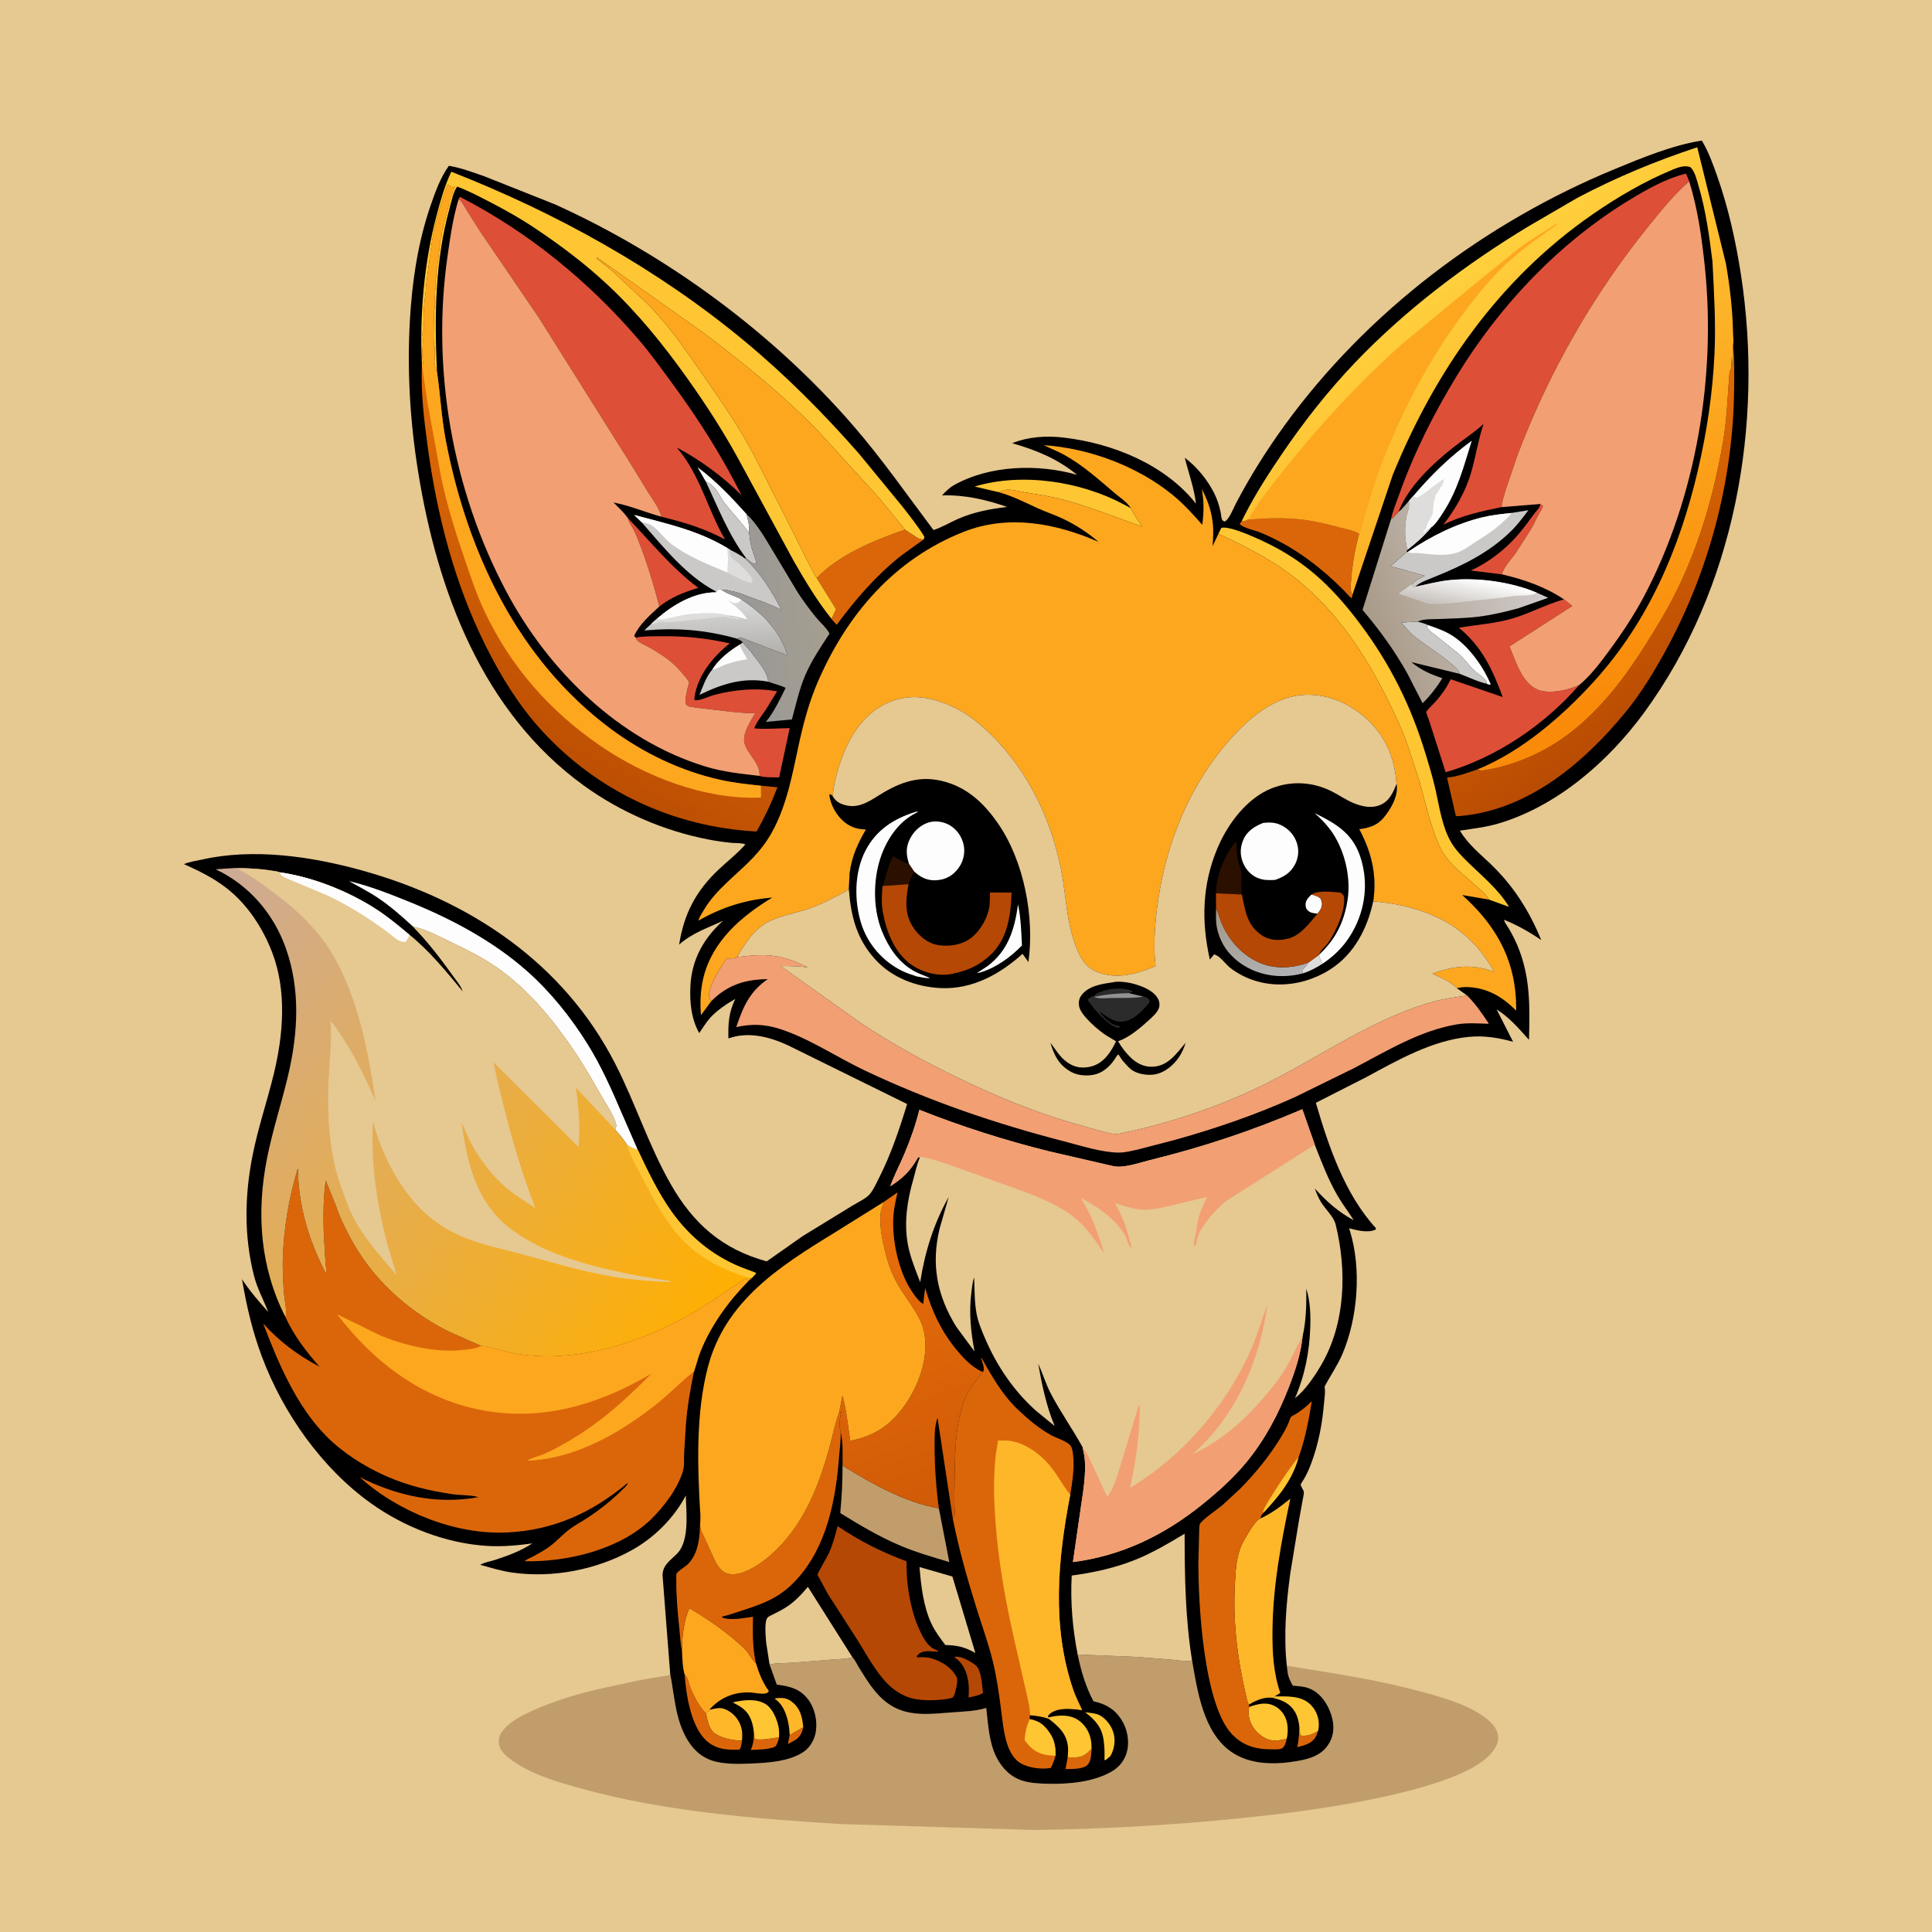<svg version="1.1" xmlns="http://www.w3.org/2000/svg" style="display: block;" viewBox="0 0 2048 2048" width="1024" height="1024">
<defs>
	<linearGradient id="Gradient1" gradientUnits="userSpaceOnUse" x1="760.265" y1="694.233" x2="757.752" y2="639.245">
		<stop class="stop0" offset="0" stop-opacity="1" stop-color="rgb(179,177,173)"/>
		<stop class="stop1" offset="1" stop-opacity="1" stop-color="rgb(216,216,217)"/>
	</linearGradient>
	<linearGradient id="Gradient2" gradientUnits="userSpaceOnUse" x1="874.301" y1="651.42" x2="780.651" y2="659.547">
		<stop class="stop0" offset="0" stop-opacity="1" stop-color="rgb(166,159,143)"/>
		<stop class="stop1" offset="1" stop-opacity="1" stop-color="rgb(152,151,152)"/>
	</linearGradient>
	<linearGradient id="Gradient3" gradientUnits="userSpaceOnUse" x1="1448.23" y1="656.188" x2="1625.29" y2="593.982">
		<stop class="stop0" offset="0" stop-opacity="1" stop-color="rgb(169,154,135)"/>
		<stop class="stop1" offset="1" stop-opacity="1" stop-color="rgb(208,204,204)"/>
	</linearGradient>
	<linearGradient id="Gradient4" gradientUnits="userSpaceOnUse" x1="1552.62" y1="644.958" x2="1559.3" y2="612.436">
		<stop class="stop0" offset="0" stop-opacity="1" stop-color="rgb(201,196,191)"/>
		<stop class="stop1" offset="1" stop-opacity="1" stop-color="rgb(255,255,255)"/>
	</linearGradient>
	<linearGradient id="Gradient5" gradientUnits="userSpaceOnUse" x1="1771.31" y1="738.848" x2="1622.92" y2="522.37">
		<stop class="stop0" offset="0" stop-opacity="1" stop-color="rgb(185,76,3)"/>
		<stop class="stop1" offset="1" stop-opacity="1" stop-color="rgb(226,107,3)"/>
	</linearGradient>
	<linearGradient id="Gradient6" gradientUnits="userSpaceOnUse" x1="1003.97" y1="1605.22" x2="888.105" y2="1290.7">
		<stop class="stop0" offset="0" stop-opacity="1" stop-color="rgb(207,89,7)"/>
		<stop class="stop1" offset="1" stop-opacity="1" stop-color="rgb(233,112,10)"/>
	</linearGradient>
	<linearGradient id="Gradient7" gradientUnits="userSpaceOnUse" x1="550.951" y1="780.225" x2="683.077" y2="537.329">
		<stop class="stop0" offset="0" stop-opacity="1" stop-color="rgb(189,79,3)"/>
		<stop class="stop1" offset="1" stop-opacity="1" stop-color="rgb(224,107,6)"/>
	</linearGradient>
	<linearGradient id="Gradient8" gradientUnits="userSpaceOnUse" x1="1787.13" y1="693.581" x2="1522.99" y2="303.261">
		<stop class="stop0" offset="0" stop-opacity="1" stop-color="rgb(250,137,8)"/>
		<stop class="stop1" offset="1" stop-opacity="1" stop-color="rgb(255,208,61)"/>
	</linearGradient>
	<linearGradient id="Gradient9" gradientUnits="userSpaceOnUse" x1="717.392" y1="1462.69" x2="140.164" y2="1045.21">
		<stop class="stop0" offset="0" stop-opacity="1" stop-color="rgb(255,175,0)"/>
		<stop class="stop1" offset="1" stop-opacity="1" stop-color="rgb(205,171,152)"/>
	</linearGradient>
	<linearGradient id="Gradient10" gradientUnits="userSpaceOnUse" x1="1322.36" y1="964.733" x2="1344.6" y2="1039.98">
		<stop class="stop0" offset="0" stop-opacity="1" stop-color="rgb(163,153,138)"/>
		<stop class="stop1" offset="1" stop-opacity="1" stop-color="rgb(177,178,181)"/>
	</linearGradient>
</defs>
<path transform="translate(0,0)" fill="rgb(230,200,145)" d="M -0 -0 L 2048 0 L 2048 2048 L -0 2048 L -0 -0 z"/>
<path transform="translate(0,0)" fill="rgb(193,157,108)" d="M 1142.37 1753.88 L 1206.41 1756.51 L 1245 1759.65 C 1250.56 1760.13 1258.3 1761.85 1263.64 1760.13 C 1269.27 1792.66 1275.68 1836.03 1304.49 1856.54 C 1325.12 1871.23 1352.09 1870.88 1376.05 1866.61 C 1388.15 1864.45 1400.14 1860.86 1407.5 1850.21 C 1413.35 1841.74 1414.66 1832.47 1412.45 1822.5 C 1409.92 1811.12 1403.43 1799.11 1393.39 1792.64 C 1386.05 1787.91 1379.99 1787.76 1371.71 1786.94 L 1370.33 1786.81 C 1368.02 1782.26 1365.65 1778.13 1364.99 1773 L 1364.08 1765.76 C 1413.46 1773.7 1461.84 1780.81 1510.16 1794.21 C 1532.83 1800.5 1562.99 1809.09 1580.24 1825.76 C 1584.88 1830.25 1588.41 1836.35 1588.15 1842.95 C 1587.94 1848.16 1585.41 1852.31 1582.36 1856.35 L 1581.54 1857.45 C 1551.6 1896.63 1404 1917.19 1355 1923.01 C 1269.52 1933.16 1183.02 1938.64 1096.94 1939.87 L 890.77 1933.55 C 799.437 1927.77 706.107 1920.59 617.5 1896.33 C 591.474 1889.21 560.316 1880.4 539.015 1863.21 C 534.401 1859.49 529.542 1854.7 528.964 1848.5 C 528.315 1841.55 529.897 1837.91 534.404 1832.79 C 541.695 1824.5 552.215 1819.13 562.071 1814.52 C 584.357 1804.08 608.142 1796.9 632 1791.04 L 678.125 1781.06 L 701.584 1777.04 C 703.528 1776.72 707.985 1776.48 709.487 1775.57 C 709.937 1775.3 710.122 1774.73 710.439 1774.31 C 715.158 1798.44 715.771 1823.2 729.045 1844.89 C 736.234 1856.64 746.244 1864.74 759.846 1867.69 C 772.003 1870.32 784.651 1869.96 796.992 1869.4 C 814.519 1868.6 836.439 1867.27 851.521 1857.29 C 858.735 1852.51 863.616 1843.93 864.872 1835.45 C 866.6 1823.78 863.724 1810.64 856.529 1801.26 C 847.797 1789.87 836.805 1787.47 823.438 1785.72 L 815.751 1764.28 C 823.518 1762.81 831.591 1763.1 839.473 1762.57 L 883.188 1759.2 C 890.02 1758.62 897.024 1758.68 903.659 1756.86 C 905.914 1758.92 908.428 1764.3 910.108 1767 C 920.159 1783.18 930.097 1800.18 947.41 1809.55 C 966.634 1819.95 989.491 1816.65 1010.25 1815.12 C 1022.3 1814.24 1033.79 1814.04 1045.45 1810.5 C 1047.47 1827.79 1048.31 1847.11 1056.36 1862.89 C 1062.32 1874.58 1071.67 1884.03 1084.5 1887.81 C 1093.04 1890.32 1102.57 1890.7 1111.41 1890.89 C 1133.33 1891.35 1159.14 1889.07 1178.5 1877.85 C 1187.07 1872.88 1192.82 1865.25 1194.97 1855.5 C 1197.33 1844.86 1194.84 1832.64 1189.13 1823.49 C 1181.81 1811.74 1172.35 1806.3 1159.14 1803.41 C 1150.75 1787.6 1146.02 1771.34 1142.37 1753.88 z"/>
<path transform="translate(0,0)" fill="rgb(0,0,0)" d="M 710.439 1774.31 L 702.33 1670 C 702.35 1658.91 710.794 1654.02 717.83 1646.82 C 731.259 1633.09 727.323 1602.62 727.015 1585.25 C 714.326 1609.3 693.635 1629.92 669.866 1643.17 C 632.339 1664.1 585.525 1673.05 543 1666.99 C 531.508 1665.35 520.274 1661.88 509.115 1658.77 C 513.297 1656.1 519.8 1655.18 524.558 1653.63 C 538.702 1649.01 551.798 1644.21 564.344 1636.08 C 548.17 1638.25 532.434 1639.74 516.101 1638.71 C 472.485 1635.97 428.394 1618.75 393.001 1593.4 C 340.993 1556.16 299.991 1497.78 277.669 1438.19 C 267.611 1411.34 261.293 1384.28 256.549 1356.04 C 264.778 1368.53 274.371 1379.67 284.383 1390.76 C 279.21 1377.61 272.635 1365.79 269.129 1351.92 C 258.547 1310.03 259.35 1267.18 267.692 1225.01 C 273.493 1195.69 283.201 1167.46 290.229 1138.46 C 300.322 1096.81 304.153 1050.72 288.605 1009.84 C 278.745 983.912 262.279 958.645 240.185 941.469 C 226.135 930.547 211.161 923.263 195.036 916.024 C 200.395 913.53 207.81 912.607 213.616 911.284 C 268.671 898.745 330.131 907.827 383.795 922.732 C 498.214 954.511 597.637 1020.61 652.5 1128.26 C 673.659 1169.78 687.726 1214.44 710.89 1255.08 C 734.944 1297.27 765.577 1324.23 812.757 1337.1 L 851.008 1310.24 L 903.768 1277.92 C 909.224 1274.56 918.174 1270.49 922.1 1265.74 C 926.077 1260.93 929.195 1253.79 932.019 1248.22 C 944.432 1223.72 953.584 1196.58 961.585 1170.34 L 835.181 1108.02 C 815.524 1098.95 793.032 1093.23 772.157 1100.8 C 771.777 1085.08 772.474 1073.21 779.405 1058.95 C 770.636 1063.84 759.807 1071.23 753.02 1078.69 C 748.489 1083.67 745.091 1089.62 741.221 1095.11 C 732.578 1079.94 730.988 1061.75 731.9 1044.6 C 733.376 1016.83 746.155 994.343 766.468 976.024 C 749.575 984.006 734.303 988.674 719.915 1001.3 C 725.08 968.497 737.734 944.365 762.035 921.5 C 771.602 912.498 781.36 905.07 790.146 895.111 C 787.112 893.516 779.244 893.801 775.603 893.461 C 767.282 892.683 759.147 891.47 750.941 889.893 C 703.971 880.864 657.866 860.897 619.073 832.87 C 511.294 755.001 463.373 626.063 443.082 499.122 C 434.668 446.487 431.49 393.379 434.475 340.142 C 436.762 299.355 442.834 257.774 456.059 219 C 461.016 204.466 466.791 188.229 475.835 175.75 C 488.506 177.817 501.364 182.718 513.468 186.896 L 588.203 216.6 C 706.869 270.215 819.02 352.568 904.358 451.089 C 935.102 486.583 961.401 524.461 989.54 561.878 C 998.746 558.885 1006.91 553.817 1015.75 549.967 C 1032.33 542.744 1049.72 539.445 1067.57 537.396 C 1045.18 529.503 1022.41 524.413 998.595 525.146 C 1002.4 521.01 1006.46 516.941 1011.4 514.176 C 1049.48 492.879 1100.47 491.597 1141.75 503.332 C 1121.17 486.43 1098.46 477.1 1072.95 469.817 C 1090.49 462.882 1108.88 461.701 1127.51 463.859 C 1179.25 469.85 1234.88 492.276 1267.8 533.915 C 1265.85 517.31 1259.93 501.429 1255.95 485.258 C 1269.05 495.102 1280.33 509.039 1287.56 523.766 C 1290.39 529.529 1292.21 535.574 1293.7 541.802 C 1294.2 543.896 1294.63 549.655 1295.64 551.236 C 1296.15 552.045 1297.21 552.332 1298 552.881 C 1302.65 551.365 1307.42 538.875 1309.83 534.262 C 1324.83 505.516 1342.38 477.59 1361.39 451.345 C 1448.94 330.51 1574.15 235.909 1711.79 179.185 C 1740.96 167.163 1772.71 153.991 1803.99 149.006 C 1810.97 160.458 1815.87 174.208 1820.34 186.83 C 1832.12 220.111 1839.96 255.622 1845.37 290.5 C 1870.09 450.026 1839.08 624.14 1742.56 755.774 C 1704.72 807.373 1650.64 854.462 1588.48 872.932 C 1575.04 876.927 1561.35 878.376 1547.54 880.512 C 1556.07 894.886 1568.55 904.716 1580.44 916.154 C 1604.4 939.205 1621.26 965.794 1633.78 996.534 C 1622.1 988.381 1607.6 980.206 1594.34 974.981 C 1594.85 977.919 1598.04 981.879 1599.56 984.522 C 1602.91 990.318 1606.04 996.321 1608.63 1002.5 C 1622.49 1035.6 1621.65 1067.16 1620.8 1102.25 C 1609.92 1090.26 1600.39 1078.75 1586.47 1070 L 1603.95 1104.35 C 1588.51 1099.99 1572.94 1097.55 1556.85 1099.14 C 1518.05 1102.98 1482.29 1123.43 1448.58 1141.67 L 1394.87 1169.01 C 1408.34 1215.22 1425.56 1265.94 1458.5 1301.87 L 1458.38 1303.34 C 1450.08 1307.36 1438.55 1304.17 1430.06 1302.04 L 1430.98 1304.88 C 1443.4 1344.87 1439.36 1396.92 1423.06 1435.19 C 1417.76 1447.62 1410.25 1458.11 1404.08 1469.95 C 1405.16 1475.25 1404.04 1481.54 1403.58 1486.93 C 1401.7 1509.03 1397.71 1530.65 1389.86 1551.44 C 1387.75 1557.02 1385.58 1562.12 1382.57 1567.29 C 1382.13 1568.07 1378.73 1573.17 1378.77 1573.71 C 1378.95 1576 1381.63 1579.02 1382.08 1581.38 C 1382.42 1583.12 1381.29 1587.55 1380.98 1589.5 L 1376.87 1612.28 L 1367.76 1667.74 C 1363.44 1699.8 1360.53 1733.49 1364.08 1765.76 L 1364.99 1773 C 1365.65 1778.13 1368.02 1782.26 1370.33 1786.81 L 1371.71 1786.94 C 1379.99 1787.76 1386.05 1787.91 1393.39 1792.64 C 1403.43 1799.11 1409.92 1811.12 1412.45 1822.5 C 1414.66 1832.47 1413.35 1841.74 1407.5 1850.21 C 1400.14 1860.86 1388.15 1864.45 1376.05 1866.61 C 1352.09 1870.88 1325.12 1871.23 1304.49 1856.54 C 1275.68 1836.03 1269.27 1792.66 1263.64 1760.13 C 1258.3 1761.85 1250.56 1760.13 1245 1759.65 L 1206.41 1756.51 L 1142.37 1753.88 C 1146.02 1771.34 1150.75 1787.6 1159.14 1803.41 C 1172.35 1806.3 1181.81 1811.74 1189.13 1823.49 C 1194.84 1832.64 1197.33 1844.86 1194.97 1855.5 C 1192.82 1865.25 1187.07 1872.88 1178.5 1877.85 C 1159.14 1889.07 1133.33 1891.35 1111.41 1890.89 C 1102.57 1890.7 1093.04 1890.32 1084.5 1887.81 C 1071.67 1884.03 1062.32 1874.58 1056.36 1862.89 C 1048.31 1847.11 1047.47 1827.79 1045.45 1810.5 C 1033.79 1814.04 1022.3 1814.24 1010.25 1815.12 C 989.491 1816.65 966.634 1819.95 947.41 1809.55 C 930.097 1800.18 920.159 1783.18 910.108 1767 C 908.428 1764.3 905.914 1758.92 903.659 1756.86 C 897.024 1758.68 890.02 1758.62 883.188 1759.2 L 839.473 1762.57 C 831.591 1763.1 823.518 1762.81 815.751 1764.28 L 823.438 1785.72 C 836.805 1787.47 847.797 1789.87 856.529 1801.26 C 863.724 1810.64 866.6 1823.78 864.872 1835.45 C 863.616 1843.93 858.735 1852.51 851.521 1857.29 C 836.439 1867.27 814.519 1868.6 796.992 1869.4 C 784.651 1869.96 772.003 1870.32 759.846 1867.69 C 746.244 1864.74 736.234 1856.64 729.045 1844.89 C 715.771 1823.2 715.158 1798.44 710.439 1774.31 z"/>
<path transform="translate(0,0)" fill="rgb(219,102,10)" d="M 837.114 1839.13 L 851.517 1830.88 C 850.292 1836.97 848.131 1841.16 842.812 1844.62 L 835.242 1848.71 L 837.114 1839.13 z"/>
<path transform="translate(0,0)" fill="rgb(219,102,10)" d="M 1377.25 1829.44 L 1378.38 1839.63 C 1385.25 1840.84 1391.56 1838.42 1397.23 1834.75 C 1396.5 1837 1395.72 1839.37 1394.5 1841.41 C 1390.23 1848.57 1382.54 1850.07 1375.11 1852.09 C 1376.92 1844.47 1377.17 1837.26 1377.25 1829.44 z"/>
<path transform="translate(0,0)" fill="rgb(219,102,10)" d="M 799.149 1836.52 L 799.898 1843 C 804.232 1845.56 820.05 1842.25 825.841 1841.6 C 825.185 1845.36 824.142 1847.91 822.154 1851.16 C 815.265 1854.98 803.729 1854.46 795.866 1855.04 C 798.338 1849.27 799.136 1844.56 799.153 1838.32 L 799.149 1836.52 z"/>
<path transform="translate(0,0)" fill="rgb(219,102,10)" d="M 1131.84 1862.75 L 1137.77 1862.94 C 1147.39 1863.03 1150.62 1860.2 1157.13 1853.87 C 1156.69 1859.27 1156.82 1866.74 1152.83 1870.82 C 1148.08 1875.67 1135.92 1875.16 1129.47 1875.27 L 1131.84 1862.75 z"/>
<path transform="translate(0,0)" fill="rgb(254,198,51)" d="M 1150.31 1815.02 C 1155.37 1815.85 1161.8 1815.94 1166.26 1818.55 C 1172.94 1822.45 1178.21 1829.52 1180.35 1836.89 C 1182.74 1845.11 1181.25 1854.17 1177.11 1861.48 L 1172 1865.82 L 1170.74 1865.5 C 1171.04 1858.62 1170.89 1851.86 1169.95 1845.02 C 1168.01 1830.86 1161.12 1823.4 1150.31 1815.02 z"/>
<path transform="translate(0,0)" fill="rgb(255,183,42)" d="M 837.114 1839.13 L 836.605 1832.5 C 835.323 1821.52 831.578 1808.38 822.398 1801.59 L 821.5 1800.95 L 822 1800.21 C 829.2 1799.66 833.827 1799.4 839.814 1804.25 C 848.616 1811.37 850.41 1820.27 851.517 1830.88 L 837.114 1839.13 z"/>
<path transform="translate(0,0)" fill="rgb(181,72,4)" d="M 1011.61 1756.5 L 1012.71 1756.23 C 1019.19 1755.45 1029.05 1761.21 1034 1765.05 C 1040.5 1770.09 1041.06 1786.6 1042 1794.5 L 1039.5 1796.05 C 1035.54 1797.72 1030.88 1798.44 1026.7 1799.44 C 1027.01 1793.6 1027.33 1787.85 1026.33 1782.05 C 1024.47 1771.24 1020.81 1763.03 1011.61 1756.5 z"/>
<path transform="translate(0,0)" fill="rgb(254,253,253)" d="M 748.16 510.473 L 739.44 495.274 C 758.721 509.527 775.452 527.212 791.418 544.989 L 792.99 551.753 C 794.138 556.277 794.149 560.461 794.118 565.083 C 786.213 553.782 776.198 543.711 767.736 532.755 C 764.219 528.202 762.293 522.634 758.488 518.379 C 755.321 514.836 752.54 512.355 748.16 510.473 z"/>
<path transform="translate(0,0)" fill="rgb(254,253,253)" d="M 1512.88 662.305 C 1522.12 665.447 1531.95 668.805 1540.16 674.221 C 1555.69 684.477 1568.99 702.119 1577.16 718.726 L 1580.32 725.5 C 1577.97 726.023 1578.19 725.749 1576.15 724.803 C 1575.85 723.702 1575.81 722.491 1575.25 721.5 C 1573.55 718.54 1566.19 713.933 1563.42 711.404 C 1557.06 705.603 1552.32 698.032 1545.7 692.561 L 1521.88 673.589 C 1519.42 671.559 1516.02 669.424 1513.96 667.039 C 1512.44 665.281 1512.76 664.487 1512.88 662.305 z"/>
<path transform="translate(0,0)" fill="rgb(254,198,51)" d="M 1351.24 1798.25 C 1364.63 1798.3 1379.98 1797.05 1390 1807.73 C 1395.48 1813.58 1398.37 1821.49 1397.98 1829.45 C 1397.89 1831.29 1397.74 1832.98 1397.23 1834.75 C 1391.56 1838.42 1385.25 1840.84 1378.38 1839.63 L 1377.25 1829.44 C 1376.75 1824.65 1375.34 1819.19 1372.9 1815 C 1367.43 1805.58 1359.8 1802.53 1349.79 1799.87 L 1351.24 1798.25 z"/>
<path transform="translate(0,0)" fill="rgb(255,183,42)" d="M 752.382 1812.35 C 761.195 1810.41 765.319 1809.06 773.481 1814.41 C 780.212 1818.83 784.898 1825.78 786.35 1833.72 C 787.016 1837.36 786.825 1841.49 786.551 1845.16 C 777.032 1844.95 766.944 1843.13 758.676 1838.2 C 751.387 1833.86 750.104 1823.77 748.253 1816.14 C 749.756 1814.94 751.072 1813.75 752.382 1812.35 z"/>
<path transform="translate(0,0)" fill="rgb(222,79,56)" d="M 1632.88 534.258 L 1635.57 536.327 C 1634.84 539.727 1632.33 542.761 1630.71 545.837 C 1627.99 550.97 1625.75 556.256 1622.73 561.239 L 1607.33 585.31 C 1602.78 591.887 1593.78 601.232 1592.07 608.833 L 1559.1 604.778 C 1571.09 599.356 1581.62 592.356 1591.76 583.951 C 1606.08 572.087 1615.27 559.891 1626.02 545 C 1628.37 541.744 1632.48 538.345 1632.88 534.258 z"/>
<path transform="translate(0,0)" fill="rgb(202,201,200)" d="M 748.16 510.473 C 752.54 512.355 755.321 514.836 758.488 518.379 C 762.293 522.634 764.219 528.202 767.736 532.755 C 776.198 543.711 786.213 553.782 794.118 565.083 C 794.9 569.284 795.079 573.613 796.027 577.758 C 797.456 584.011 799.976 589.874 801.82 596 L 800.5 597.899 C 796.84 597.369 793.53 593.731 790.761 591.407 C 772.502 567.297 761.01 537.635 748.16 510.473 z"/>
<path transform="translate(0,0)" fill="rgb(219,102,10)" d="M 725.745 1774.99 C 728.112 1777.51 728.816 1778.75 729.686 1782.04 C 732.589 1793.03 740.194 1808.02 748.253 1816.14 C 750.104 1823.77 751.387 1833.86 758.676 1838.2 C 766.944 1843.13 777.032 1844.95 786.551 1845.16 C 786.023 1848.05 785.776 1852.56 783.749 1854.68 C 771.282 1855.22 759.661 1854.48 749.673 1845.95 C 732.479 1831.25 727.286 1796.55 725.745 1774.99 z"/>
<path transform="translate(0,0)" fill="rgb(254,198,51)" d="M 799.149 1836.52 L 799.009 1835.33 C 797.847 1825.88 795.298 1817.37 787.62 1811.19 C 784.36 1808.56 780.422 1806.61 776.748 1804.62 C 787.394 1802.08 800.845 1800.33 810.853 1805.97 C 818.586 1810.33 823.242 1821.43 825.086 1829.65 C 825.985 1833.66 825.943 1837.53 825.841 1841.6 C 820.05 1842.25 804.232 1845.56 799.898 1843 L 799.149 1836.52 z"/>
<path transform="translate(0,0)" fill="rgb(254,198,51)" d="M 1111.52 1820.53 C 1121.08 1818.11 1132.86 1817.22 1141.64 1822.49 C 1149.13 1826.98 1154.18 1834.55 1156.1 1843 C 1156.91 1846.57 1157.1 1850.22 1157.13 1853.87 C 1150.62 1860.2 1147.39 1863.03 1137.77 1862.94 L 1131.84 1862.75 C 1132.15 1858.9 1132.48 1854.61 1131.99 1850.77 C 1130.26 1837.17 1121.84 1829.86 1111.68 1821.95 L 1111.52 1820.53 z"/>
<path transform="translate(0,0)" fill="rgb(254,198,51)" d="M 1324.14 1809.39 C 1333.1 1806.41 1341.77 1803.78 1350.87 1808.3 C 1356.88 1811.28 1361.38 1816.73 1363.45 1823.09 C 1365.56 1829.59 1365.4 1837.05 1363.85 1843.64 C 1362.44 1843.32 1359.75 1844.24 1358.16 1844.47 C 1354.36 1845.02 1350.11 1845.4 1346.36 1844.52 C 1338.83 1842.74 1331.17 1836.19 1327.44 1829.48 L 1326.75 1828.18 C 1323.63 1822.44 1322.92 1815.79 1324.14 1809.39 z"/>
<path transform="translate(0,0)" fill="rgb(202,201,200)" d="M 1502.76 658.903 C 1504.15 659.343 1512.53 661.627 1512.88 662.305 C 1512.76 664.487 1512.44 665.281 1513.96 667.039 C 1516.02 669.424 1519.42 671.559 1521.88 673.589 L 1545.7 692.561 C 1552.32 698.032 1557.06 705.603 1563.42 711.404 C 1566.19 713.933 1573.55 718.54 1575.25 721.5 C 1575.81 722.491 1575.85 723.702 1576.15 724.803 C 1566.78 722.803 1556.45 717.706 1547.34 714.298 C 1546.02 709.428 1541.78 706.7 1538.12 703.5 C 1525.92 692.816 1512.17 684.982 1499.75 674.91 C 1494.46 670.62 1489.88 664.982 1485.31 659.927 L 1502.76 658.903 z"/>
<path transform="translate(0,0)" fill="rgb(202,201,200)" d="M 783.972 683.446 L 787.315 680.961 C 791.007 685.738 795.61 689.622 798.764 694.803 C 804.011 701.154 814.461 714.431 814.265 722.593 C 787.437 717.737 765.335 725.059 741.469 736.567 C 745.11 727.64 748.689 716.91 755.161 709.642 C 761.814 699.051 773.34 689.878 783.972 683.446 z"/>
<path transform="translate(0,0)" fill="rgb(254,253,253)" d="M 755.161 709.642 C 761.814 699.051 773.34 689.878 783.972 683.446 C 786.234 688.888 789.179 693.841 792.157 698.912 C 784.433 699.852 776.56 701.862 769.191 704.351 C 764.78 705.841 759.68 709.572 755.161 709.642 z"/>
<path transform="translate(0,0)" fill="rgb(222,79,56)" d="M 665.439 549.006 C 689.54 574.141 712.201 602.315 740.273 623.17 C 725.158 627.686 711.463 633.029 698.928 642.913 C 693.053 620.294 686.339 597.655 677.804 575.884 C 675.931 571.106 674.091 566.023 671.67 561.5 C 669.298 557.067 666.742 554.132 665.439 549.006 z"/>
<path transform="translate(0,0)" fill="rgb(254,198,51)" d="M 1058.7 521.724 L 1033.11 515.734 C 1083.6 500.569 1145.9 510.312 1191.66 534.903 L 1198.67 538.659 C 1201.8 545.567 1206.58 551.866 1210.82 558.137 C 1182.42 548.431 1155.05 537.019 1125.89 529.377 C 1112.43 525.851 1098.93 523.982 1085.25 521.674 C 1079.36 520.679 1069.57 517.701 1063.96 519.751 L 1058.7 521.724 z"/>
<path transform="translate(0,0)" fill="rgb(230,200,145)" d="M 974.732 1661.15 L 1009.58 1671.19 L 1033.93 1752.22 C 1022.43 1745.86 1015.28 1744.15 1002.07 1743.79 C 996.578 1736.37 991.331 1729.58 987.361 1721.18 C 978.871 1703.2 976.283 1680.75 974.732 1661.15 z"/>
<path transform="translate(0,0)" fill="rgb(254,253,253)" d="M 1498.19 525.676 C 1517.15 503.454 1536.54 484.401 1560.16 467.166 C 1551.45 495.004 1545.12 520.394 1528.65 545.055 C 1525.54 549.709 1521.69 555.979 1517 559.212 C 1509.46 568.328 1501.42 575.315 1492.13 582.63 C 1488.65 571.463 1488.82 553.268 1492.5 542.193 C 1493.86 538.099 1493.91 535.266 1493.57 530.939 L 1498.19 525.676 z"/>
<path transform="translate(0,0)" fill="rgb(222,221,220)" d="M 1498.19 525.676 L 1501.5 527.736 C 1507.32 526.121 1528.56 507.497 1530.54 508 C 1530.47 513.911 1527.26 515.594 1524.8 520.469 C 1523.86 522.322 1522.87 523.452 1521.51 525 C 1521.5 527.553 1521.68 527.76 1520.51 530 L 1520.01 532.005 L 1519.73 533.097 C 1519.27 535.377 1520.08 538.095 1518.86 540 L 1519.1 542 C 1518.87 547.487 1513.46 552.018 1512.54 557.531 C 1512.11 560.05 1511.55 560.44 1509.96 562.243 C 1509.04 563.292 1509.37 562.85 1509 564.51 C 1510.56 563.88 1510.81 563.451 1511.95 562.266 C 1513.58 560.572 1514.69 559.886 1517 559.212 C 1509.46 568.328 1501.42 575.315 1492.13 582.63 C 1488.65 571.463 1488.82 553.268 1492.5 542.193 C 1493.86 538.099 1493.91 535.266 1493.57 530.939 L 1498.19 525.676 z"/>
<path transform="translate(0,0)" fill="rgb(219,102,10)" d="M 865.749 612.709 C 889.803 587.735 927.056 572.584 959.304 561.447 L 972.521 570.079 C 974.432 571.321 976.706 571.577 978.91 571.946 L 954.893 589.255 C 928.476 610.321 906.937 635.237 886.921 662.333 C 885.149 660.334 882.906 658.216 881.452 656.002 L 886.229 645.765 L 865.749 612.709 z"/>
<path transform="translate(0,0)" fill="rgb(219,102,10)" d="M 1323.04 550.763 C 1341.55 548.925 1362.93 548.338 1381.42 550.707 C 1395.13 552.463 1408.99 555.945 1422.33 559.519 C 1428.15 561.079 1435.93 562.287 1440.79 565.793 C 1436.31 581.99 1433.3 599.052 1432.18 615.814 C 1431.96 619.111 1431.24 625.743 1432.69 628.616 L 1433.75 630.228 C 1433.88 631.547 1432.99 633.036 1432.5 634.262 C 1411.69 611.532 1385.42 589.615 1358.21 575.043 C 1351.04 571.204 1343.57 567.587 1336.06 564.487 C 1330.37 562.142 1317.71 559.687 1314.13 555.5 L 1316.35 552.146 C 1319.37 553.161 1320.22 552.078 1323.04 550.763 z"/>
<path transform="translate(0,0)" fill="rgb(202,201,200)" d="M 1602.3 543.751 L 1620.18 540.837 C 1614.28 548.73 1608.43 556.506 1601.36 563.417 C 1578.74 585.533 1551.17 599.158 1522.21 610.876 C 1516.36 613.469 1504.46 617.246 1500.38 621.969 L 1498.99 622.727 C 1496.96 621.677 1497.38 621.358 1496.72 619.285 L 1496.76 619.159 C 1499.21 616.868 1501.43 614.792 1504.46 613.292 L 1510.26 610.279 L 1474.21 600.131 L 1490.47 585.865 L 1491.36 584.835 L 1492.26 585.162 C 1516.43 568.67 1543.42 555.096 1572.01 548.244 C 1581.95 545.862 1592.16 544.886 1602.3 543.751 z"/>
<path transform="translate(0,0)" fill="rgb(254,253,253)" d="M 1492.26 585.162 C 1516.43 568.67 1543.42 555.096 1572.01 548.244 C 1581.95 545.862 1592.16 544.886 1602.3 543.751 C 1599.72 547.835 1596.57 550.114 1593.14 553.358 C 1583.82 562.184 1574.53 567.834 1563.82 574.692 C 1556.36 579.469 1549.98 584.806 1541.1 586.751 C 1528.07 589.604 1517.22 587.495 1504.3 586.333 C 1500.54 585.995 1495.65 586.829 1492.26 585.162 z"/>
<path transform="translate(0,0)" fill="url(#Gradient1)" d="M 759.055 627.918 C 760.189 626.665 759.911 627.149 760.591 625.82 L 761 624.967 L 765.021 625.373 C 770.631 629.791 779.615 631.818 786.104 635.642 C 809.263 650.955 826.065 668.055 835 695.005 L 787.359 676.543 C 785.309 675.856 782.694 676.508 780.593 676.804 C 747.11 667.611 717.523 665.286 683.164 668.308 C 685.256 665.866 687.673 663.801 690.066 661.665 C 692.066 659.471 694.376 657.616 696.618 655.674 C 713.551 641.101 735.993 627.638 759.055 627.918 z"/>
<path transform="translate(0,0)" fill="rgb(222,221,220)" d="M 696.618 655.674 L 697.552 655.976 C 701.341 657.457 704.91 656.091 708.779 655.304 C 716.802 653.673 724.894 651.386 733.074 650.779 L 735 650.654 C 746.145 649.847 761.315 649.103 772.042 652.289 L 772.636 653.768 C 775.691 654.009 782.94 654.376 785 656.51 C 782.426 656.505 780.701 656.963 778.5 655.51 C 775.654 655.504 775.046 655.531 772.5 654.51 L 770.674 654.166 L 769 653.582 L 707.792 659.818 C 705.834 659.95 704.171 659.224 702.35 658.598 C 698.197 659.553 694.331 661.403 690.066 661.665 C 692.066 659.471 694.376 657.616 696.618 655.674 z"/>
<path transform="translate(0,0)" fill="rgb(254,253,253)" d="M 759.055 627.918 C 760.189 626.665 759.911 627.149 760.591 625.82 L 761 624.967 L 765.021 625.373 C 770.631 629.791 779.615 631.818 786.104 635.642 L 785.308 636.341 C 783.214 638.143 781.988 639.307 779.116 639.596 L 771.419 636.305 C 779.719 642.583 786.346 647.802 792.232 656.521 C 785.595 654.829 778.901 652.757 772.042 652.289 C 761.315 649.103 746.145 649.847 735 650.654 L 733.074 650.779 C 724.894 651.386 716.802 653.673 708.779 655.304 C 704.91 656.091 701.341 657.457 697.552 655.976 L 696.618 655.674 C 713.551 641.101 735.993 627.638 759.055 627.918 z"/>
<path transform="translate(0,0)" fill="rgb(230,200,145)" d="M 815.751 1764.28 L 812.187 1741.41 C 811.708 1735.77 810.096 1719.62 813.305 1715.1 C 814.566 1713.33 818.129 1712 820.041 1711.03 C 824.603 1708.72 829.184 1706.38 833.5 1703.62 C 842.43 1697.93 849.635 1690.16 856.399 1682.11 L 903.659 1756.86 C 897.024 1758.68 890.02 1758.62 883.188 1759.2 L 839.473 1762.57 C 831.591 1763.1 823.518 1762.81 815.751 1764.28 z"/>
<path transform="translate(0,0)" fill="rgb(202,201,200)" d="M 679.979 553.408 L 672.201 545.865 C 707.001 555.225 739.477 562.051 770.787 580.799 L 773.43 582.44 C 778.963 585.398 784.701 588.135 789.656 592.012 C 805.526 606.483 818.642 627.533 828.401 646.586 C 818.102 641.139 807.256 637.412 796.336 633.428 C 789.306 630.863 782.602 627.65 775.148 626.57 C 773.679 626.357 772.405 625.958 770.991 625.527 C 768.598 624.798 767.431 624.796 765.021 625.373 L 761 624.967 L 760.591 625.82 C 759.911 627.149 760.189 626.665 759.055 627.918 L 758.357 626.61 C 727.84 610.804 702.383 579.043 679.979 553.408 z"/>
<path transform="translate(0,0)" fill="rgb(222,221,220)" d="M 770.787 580.799 L 773.43 582.44 C 773.624 586.961 773.172 589.201 776.77 592.5 L 779.315 594.412 C 784.077 597.911 796.994 609.859 797.899 615.5 L 796.5 617.979 C 789.312 617.328 777.571 610.159 770.826 606.881 C 771.932 598.89 772.116 588.697 770.787 580.799 z"/>
<path transform="translate(0,0)" fill="rgb(254,253,253)" d="M 679.979 553.408 L 672.201 545.865 C 707.001 555.225 739.477 562.051 770.787 580.799 C 772.116 588.697 771.932 598.89 770.826 606.881 C 750.142 597.889 730.266 590.573 712 576.93 C 704.256 571.145 698.573 562.106 690.765 556.957 C 687.649 554.903 683.567 554.207 679.979 553.408 z"/>
<path transform="translate(0,0)" fill="rgb(253,167,31)" d="M 722.931 1750.06 C 722.756 1736.45 724.876 1717.21 730.783 1704.74 C 750.638 1716.22 772.441 1731.55 789.029 1747.42 C 793.919 1752.1 796.289 1758.74 801.227 1762.81 C 804.368 1773.12 808.461 1783.83 815.018 1792.5 C 813.805 1794.32 813.292 1794.83 811 1795.2 C 807.006 1795.86 801.185 1794.59 797.073 1794.24 C 780.63 1792.83 765.2 1798.45 753.809 1810.36 C 752.491 1811.74 752.834 1811.1 752.382 1812.35 C 751.072 1813.75 749.756 1814.94 748.253 1816.14 C 740.194 1808.02 732.589 1793.03 729.686 1782.04 C 728.816 1778.75 728.112 1777.51 725.745 1774.99 C 723.513 1767.91 723.313 1757.51 722.931 1750.06 z"/>
<path transform="translate(0,0)" fill="rgb(193,157,108)" d="M 893.118 1553.59 C 924.445 1572.88 958.522 1592.34 995.251 1598.93 L 1006.31 1655.86 C 988.783 1650.59 971.507 1645.68 954.599 1638.56 C 932.284 1629.17 911.288 1616.61 890.715 1603.94 C 892.273 1586.87 893.183 1570.8 893.118 1553.59 z"/>
<path transform="translate(0,0)" fill="rgb(222,79,56)" d="M 673.886 675.92 C 681.733 674.275 690.352 674.585 698.354 674.443 C 724.384 673.979 748.242 676.266 773.555 682.025 C 755.864 695.796 739.212 716.532 736.112 739.504 C 735.894 741.126 735.887 740.273 736.83 742.323 C 742.82 742.688 751.189 738.238 757.151 736.652 C 778.557 730.955 801.893 728.904 823.736 732.828 L 812.031 751.929 C 807.533 758.598 802.551 764.539 799.465 772.076 C 812.024 773.246 824.54 771.961 837.114 771.879 L 825.896 824.12 C 820.181 823.778 810.285 824.493 805.19 822.518 C 806.002 809.053 793.047 800.331 789.393 788.5 C 786.229 778.258 795.661 764.662 800.518 756.062 C 787.374 756.13 774.195 754.418 761.165 752.849 C 750.784 751.6 740.29 750.695 730 748.825 C 729.106 748.132 727.976 747.666 727.317 746.747 C 725.259 743.874 728.397 731.598 729.275 727.968 C 729.464 727.189 730.495 723.905 730.417 723.374 C 730.131 721.441 723.74 714.327 722.183 712.434 C 713.005 701.271 700.337 693.084 687.883 686.045 C 684.589 684.183 678.026 681.489 675.5 678.897 C 674.712 678.089 674.424 676.912 673.886 675.92 z"/>
<path transform="translate(0,0)" fill="rgb(254,253,253)" d="M 437.984 982.399 C 426.047 971.418 413.974 960.703 400.467 951.655 C 390.662 945.087 380.173 939.877 369.957 934.019 C 391.526 939.02 413.906 947.87 434.384 956.175 C 478.864 974.216 523.127 997.733 559.167 1029.82 C 583.902 1051.84 605.19 1078.48 622.687 1106.5 C 637.6 1130.38 648.838 1156.08 659.917 1181.88 L 675.718 1218.11 C 672.01 1219.07 668.167 1215.72 664.836 1213.88 C 661.341 1207.97 656.375 1202.59 652.051 1197.24 L 653.343 1193.5 C 651.727 1183.82 643.666 1172.43 638.659 1163.74 C 628.974 1146.95 619.481 1130 608.591 1113.93 C 586.466 1081.29 560.164 1049.16 527.704 1026.31 C 512.222 1015.41 494.665 1006.67 477.607 998.51 C 465.32 992.632 451.351 984.98 437.984 982.399 z"/>
<path transform="translate(0,0)" fill="url(#Gradient2)" d="M 791.418 544.989 C 801.525 554.546 809.211 567.253 816.301 579.108 L 846.08 628.724 C 851.947 637.533 858.222 646.147 864.922 654.346 C 869.276 659.673 876.286 665.613 879.335 671.614 C 869.987 685.834 859.897 700.795 853.286 716.5 C 847.149 731.078 843.625 747.361 839.435 762.63 L 811.828 765.241 L 812.722 764.149 C 820.701 754.25 827.181 740.605 832.776 729.184 C 826.487 726.083 820.571 725.014 814.265 722.593 C 814.461 714.431 804.011 701.154 798.764 694.803 C 795.61 689.622 791.007 685.738 787.315 680.961 C 785.794 678.78 782.96 677.943 780.593 676.804 C 782.694 676.508 785.309 675.856 787.359 676.543 L 835 695.005 C 826.065 668.055 809.263 650.955 786.104 635.642 C 779.615 631.818 770.631 629.791 765.021 625.373 C 767.431 624.796 768.598 624.798 770.991 625.527 C 772.405 625.958 773.679 626.357 775.148 626.57 C 782.602 627.65 789.306 630.863 796.336 633.428 C 807.256 637.412 818.102 641.139 828.401 646.586 C 818.642 627.533 805.526 606.483 789.656 592.012 L 790.761 591.407 C 793.53 593.731 796.84 597.369 800.5 597.899 L 801.82 596 C 799.976 589.874 797.456 584.011 796.027 577.758 C 795.079 573.613 794.9 569.284 794.118 565.083 C 794.149 560.461 794.138 556.277 792.99 551.753 L 791.418 544.989 z"/>
<path transform="translate(0,0)" fill="rgb(254,198,51)" d="M 1291.57 565.877 L 1294.63 559.618 C 1304.25 556.616 1340.07 573.937 1350.26 579.294 C 1389.34 599.841 1415.84 626.736 1441.97 661.628 C 1473.46 703.687 1495.32 747.472 1510.73 797.723 C 1514.71 810.706 1518.74 823.872 1521.73 837.118 C 1525.85 855.366 1528.68 876.525 1538.27 892.865 C 1542.92 900.792 1549.27 907.315 1555.79 913.714 C 1570.93 928.575 1588.62 942.892 1599.67 961.339 L 1578.44 953.625 C 1575.65 948.288 1570.32 944.277 1565.93 940.221 C 1555.16 930.277 1542.14 920.719 1533.19 909.039 C 1526.8 900.705 1523.06 890.729 1519.66 880.898 C 1513.63 863.475 1509.63 845.859 1504.69 828.148 L 1491.78 788.712 C 1485.33 770.825 1477.19 753.907 1468.63 736.966 C 1443.91 688.01 1411.87 641.601 1367.42 608.546 C 1344.16 591.247 1317.75 578.073 1291.57 565.877 z"/>
<path transform="translate(0,0)" fill="rgb(255,183,42)" d="M 1336.17 1609.63 C 1348.31 1604.01 1357.38 1596.95 1367.8 1588.68 C 1358.04 1634.7 1349.23 1681.94 1348.89 1729.09 C 1348.73 1751.71 1349.76 1772.93 1357.16 1794.5 L 1351.24 1798.25 L 1349.79 1799.87 C 1340.71 1798.31 1331.56 1802.3 1323.93 1806.97 C 1322.89 1805.53 1322.32 1803.74 1321.9 1802.03 C 1312.15 1761.41 1306.73 1721.36 1309.03 1679.5 C 1310.02 1661.52 1310.52 1645.98 1320.18 1630.2 C 1323.07 1625.47 1331.11 1610.84 1336.17 1609.63 z"/>
<path transform="translate(0,0)" fill="rgb(219,102,10)" d="M 889.555 1497.19 L 892.214 1497.17 C 889.754 1500.53 889.841 1512.25 890.677 1516.71 L 891.142 1517.85 C 891.467 1526.74 890.129 1535.14 889.463 1543.96 C 885.965 1590.32 876.275 1640.37 843.51 1675.41 C 827.43 1692.61 811.18 1699.3 789.308 1706.33 C 781.458 1708.86 773.511 1711.76 765.5 1713.7 L 765.5 1714.72 C 774.924 1718.06 788.423 1715.13 798.218 1713.84 C 797.872 1730.52 797.655 1746.4 801.227 1762.81 C 796.289 1758.74 793.919 1752.1 789.029 1747.42 C 772.441 1731.55 750.638 1716.22 730.783 1704.74 C 724.876 1717.21 722.756 1736.45 722.931 1750.06 C 721.234 1742.55 720.977 1734.19 720.153 1726.5 C 718.31 1709.3 716.773 1692.32 716.91 1675 C 716.921 1673.56 716.622 1669.08 717.205 1668.05 C 719.032 1664.82 726.612 1660.81 729.588 1657.71 C 743.114 1643.6 742.067 1620.56 742.18 1602.45 C 743.586 1608.28 741.04 1617.46 743.081 1622.15 L 752.982 1643.66 C 755.521 1649.29 758.184 1656.06 761.831 1661 C 764.95 1665.23 768.188 1667.76 773.478 1668.55 C 785.639 1670.37 799.67 1661.68 808.984 1654.84 C 817.785 1648.37 826.152 1640.22 833.168 1631.84 C 856.812 1603.59 869.585 1569.5 879.247 1534.33 C 882.459 1522.64 884.839 1510.39 888.903 1498.98 L 889.555 1497.19 z"/>
<path transform="translate(0,0)" fill="url(#Gradient3)" d="M 1493.57 530.939 C 1493.91 535.266 1493.86 538.099 1492.5 542.193 C 1488.82 553.268 1488.65 571.463 1492.13 582.63 L 1490.99 584.398 L 1491.36 584.835 L 1490.47 585.865 L 1474.21 600.131 L 1510.26 610.279 L 1504.46 613.292 C 1501.43 614.792 1499.21 616.868 1496.76 619.159 L 1496.72 619.285 C 1497.38 621.358 1496.96 621.677 1498.99 622.727 L 1500.38 621.969 C 1512.29 619.496 1523.87 616.354 1536 615.03 C 1565.4 611.819 1601.81 616.684 1629.08 628.322 L 1641.17 633.672 L 1609.7 644.727 C 1595.47 648.662 1581.4 651.966 1566.73 653.761 C 1552.71 655.476 1538.34 655.553 1524.22 656.197 C 1517.64 656.497 1508.69 655.924 1502.76 658.903 L 1485.31 659.927 C 1489.88 664.982 1494.46 670.62 1499.75 674.91 C 1512.17 684.982 1525.92 692.816 1538.12 703.5 C 1541.78 706.7 1546.02 709.428 1547.34 714.298 L 1496.09 701.85 C 1506.14 710.234 1516.72 714.91 1529 718.932 C 1522.87 728.685 1516.22 737.349 1508.03 745.465 L 1491.5 713.242 C 1478.02 689.365 1462.12 667.365 1444.33 646.538 L 1474.57 550.226 L 1476.57 548.938 L 1482.4 542.779 C 1486.55 539.465 1490.03 534.905 1493.57 530.939 z"/>
<path transform="translate(0,0)" fill="url(#Gradient4)" d="M 1500.38 621.969 C 1512.29 619.496 1523.87 616.354 1536 615.03 C 1565.4 611.819 1601.81 616.684 1629.08 628.322 C 1623.53 632.318 1610.33 630.833 1603.23 631.86 C 1590.93 634.001 1578.42 634.882 1566.02 636.304 C 1553.46 637.744 1540.99 639.509 1528.35 640.071 C 1522.32 640.339 1516.31 640.935 1510.55 638.783 L 1507.35 637.671 L 1482.67 629.493 L 1484.69 627.607 L 1496.72 619.285 C 1497.38 621.358 1496.96 621.677 1498.99 622.727 L 1500.38 621.969 z"/>
<path transform="translate(0,0)" fill="rgb(222,79,56)" d="M 1657.86 635.378 L 1666.72 642.367 L 1600.11 685.191 C 1606.7 700.804 1613.28 724.075 1630 731.056 C 1637.24 734.079 1646.4 733.52 1654 732.253 C 1661.25 731.044 1667.13 729.087 1673.89 726.255 C 1637.49 768.298 1586.08 803.141 1532.44 818.606 L 1514.69 763.091 C 1514.15 761.515 1511.75 755.978 1511.91 754.662 C 1512.06 753.45 1520.87 744.735 1522.26 743.171 C 1528.72 735.865 1533.51 728.779 1537.83 720.039 L 1592.97 738.91 C 1581.92 709.432 1571.38 686.107 1546.56 665.46 C 1566.37 661.951 1585.34 661.136 1604.88 655.124 C 1622.94 649.563 1639.73 640.35 1657.86 635.378 z"/>
<path transform="translate(0,0)" fill="rgb(230,200,145)" d="M 1142.37 1753.88 C 1137 1726.54 1134.53 1698.03 1136.07 1670.16 C 1159.56 1666.97 1182.43 1662.02 1204.45 1653.03 C 1222.08 1645.84 1239.44 1635.62 1255.74 1625.81 C 1255.82 1670.89 1256.43 1715.5 1263.64 1760.13 C 1258.3 1761.85 1250.56 1760.13 1245 1759.65 L 1206.41 1756.51 L 1142.37 1753.88 z"/>
<path transform="translate(0,0)" fill="url(#Gradient5)" d="M 1837.14 365.548 C 1838.71 381.257 1838.39 397.697 1838.21 413.503 C 1837.14 509.164 1811.76 605.257 1765.9 689.209 C 1753.31 712.264 1739.81 734.573 1723.11 754.934 C 1679.26 808.391 1620.89 857.951 1549.37 864.882 C 1547.27 865.086 1545.35 865.356 1543.25 864.979 L 1533.92 824.286 C 1545.95 823.073 1554.94 819.291 1566.23 815.588 C 1569.21 817.293 1572.27 816.78 1575.51 816.219 C 1608.64 810.476 1639.81 796.269 1666.18 775.553 C 1697.61 750.852 1722.58 718.11 1743.76 684.517 C 1756.36 664.533 1768.53 644.62 1778.82 623.316 C 1802.57 574.106 1817.48 521.263 1826.63 467.5 C 1830.74 443.398 1831.27 419.483 1833.33 395.237 C 1833.54 392.796 1835.21 391.355 1835.38 388.964 C 1835.64 385.298 1835.32 381.669 1835.76 378 L 1836.33 387.993 C 1838.23 383.318 1836.55 372.656 1837.02 366.94 L 1837.14 365.548 z"/>
<path transform="translate(0,0)" fill="rgb(181,72,4)" d="M 887.895 1617.78 C 911.007 1633.31 934.818 1645.46 960.994 1655.07 C 960.451 1676.86 964.504 1703.87 973.075 1724 C 976.747 1732.62 982.201 1744.95 991.372 1748.57 C 992.507 1749.02 993.461 1749.52 994.5 1750.15 L 994 1750.84 L 983.646 1750.28 C 978.199 1750.54 975.311 1751.41 971.797 1755.5 L 972.5 1756.9 C 977.146 1756.55 982.172 1756.46 986.694 1757.73 C 997.939 1760.88 1008.5 1767.31 1014.1 1777.83 C 1016.05 1781.48 1012.94 1792.46 1011.75 1796.5 L 1009.72 1799.71 C 998.234 1802.79 979.034 1803.31 967.353 1800.49 C 957.51 1798.11 948.192 1792.21 941.065 1785.11 C 927.74 1771.83 917.713 1752.18 907.548 1736.31 L 877.421 1689.43 L 868.89 1673.59 C 868.555 1672.93 866.637 1669.77 866.624 1669.09 C 866.596 1667.62 877.01 1650.08 878.627 1646.5 C 882.768 1637.33 885.42 1627.5 887.895 1617.78 z"/>
<path transform="translate(0,0)" fill="rgb(219,102,10)" d="M 1363.85 1843.64 C 1363.23 1846.31 1362.4 1849.95 1360.54 1852.04 C 1357.95 1854.95 1352.75 1854.36 1349 1854.39 C 1332.27 1854.49 1318.58 1851.18 1306.5 1838.91 C 1275.96 1807.89 1270.18 1700.07 1270.35 1656.5 L 1271.13 1625.16 C 1271.27 1622.84 1271.06 1617.72 1271.9 1615.66 C 1273.64 1611.36 1290.79 1599.74 1295.5 1595.78 L 1314.33 1578.39 C 1330.95 1561.72 1346.33 1542.61 1358.5 1522.46 C 1361.11 1518.13 1363.54 1513.72 1365.58 1509.1 C 1366.35 1507.36 1367.55 1503.09 1368.66 1501.79 C 1369.08 1501.3 1371.75 1500.01 1372.49 1499.57 C 1379.57 1495.41 1384.79 1491.01 1390.6 1485.24 C 1387.3 1505.17 1383.66 1525.11 1376.8 1544.19 L 1376.41 1545.25 C 1369.83 1568.81 1355.57 1586.28 1339.07 1603.77 C 1337.54 1605.94 1336.4 1606.9 1336.17 1609.63 C 1331.11 1610.84 1323.07 1625.47 1320.18 1630.2 C 1310.52 1645.98 1310.02 1661.52 1309.03 1679.5 C 1306.73 1721.36 1312.15 1761.41 1321.9 1802.03 C 1322.32 1803.74 1322.89 1805.53 1323.93 1806.97 L 1324.14 1809.39 C 1322.92 1815.79 1323.63 1822.44 1326.75 1828.18 L 1327.44 1829.48 C 1331.17 1836.19 1338.83 1842.74 1346.36 1844.52 C 1350.11 1845.4 1354.36 1845.02 1358.16 1844.47 C 1359.75 1844.24 1362.44 1843.32 1363.85 1843.64 z"/>
<path transform="translate(0,0)" fill="rgb(254,198,51)" d="M 1339.07 1603.77 L 1339.01 1602.01 C 1339.4 1597.33 1371.99 1547.98 1376.41 1545.25 C 1369.83 1568.81 1355.57 1586.28 1339.07 1603.77 z"/>
<path transform="translate(0,0)" fill="url(#Gradient6)" d="M 936.671 1274.2 L 951.417 1264.04 C 949.604 1272.05 947.683 1280.3 947.086 1288.5 C 945.264 1313.52 952.059 1346.08 965.667 1367.5 C 968.517 1371.98 973.984 1379.89 978.633 1382.25 L 980.693 1365.32 C 988.049 1390.57 998.186 1412.11 1015.25 1432.37 C 1021.95 1440.32 1029.26 1447.82 1038.49 1452.82 C 1039.74 1453.5 1040.77 1453.9 1042.16 1454.16 C 1035.08 1462.81 1028.4 1470.5 1023.86 1480.86 C 1012.24 1507.4 1012.32 1540.63 1011.96 1569.17 C 1011.81 1580.82 1011.23 1593.01 1012.36 1604.61 L 1012.46 1605.5 L 1009.92 1609.32 L 993.818 1503 C 990.399 1512.2 990.709 1523.77 990.718 1533.48 C 990.737 1555.34 992.347 1577.27 995.251 1598.93 C 958.522 1592.34 924.445 1572.88 893.118 1553.59 C 893.091 1541.9 893.867 1529.24 891.142 1517.85 L 890.677 1516.71 C 889.841 1512.25 889.754 1500.53 892.214 1497.17 L 889.555 1497.19 L 893.026 1479.45 C 897.299 1494.75 898.906 1511.65 901.246 1527.37 C 928.586 1521.79 945.875 1509.63 961.379 1486.29 C 977.453 1462.09 988.501 1425.5 974.767 1398.19 C 967.4 1383.54 956.238 1370.88 948.747 1356.08 C 942.118 1342.99 938.633 1329.27 935.651 1315.01 C 933.81 1306.2 931.46 1288.57 934.952 1280.21 C 935.848 1278.06 936.305 1276.51 936.671 1274.2 z"/>
<path transform="translate(0,0)" fill="rgb(254,198,51)" d="M 447.27 385.916 C 444.656 334.041 449.549 278.163 462.89 227.939 C 467.052 212.271 471.451 196.762 478.356 182.046 C 589.406 225.45 697.168 285.225 789.046 361.406 C 832.949 397.808 872.943 438.056 910.53 480.883 L 956.688 537.04 C 964.619 547.366 973.182 557.84 979.889 569 C 979.675 570.237 979.613 570.88 978.91 571.946 C 976.706 571.577 974.432 571.321 972.521 570.079 L 959.304 561.447 L 932.455 528.45 L 866.715 456.285 C 828.68 417.436 787.308 384.067 743.904 351.5 L 632.5 272.611 L 632.202 273.708 L 640.822 280.67 C 650.258 287.667 658.443 296.084 666.976 304.11 C 675.934 312.536 685.347 320.621 693.661 329.696 C 714.274 352.198 731.63 378.092 749.06 403.078 C 767.112 428.955 785.042 455.35 799.692 483.351 L 841.463 565.597 C 849.338 581.324 856.695 597.628 865.749 612.709 L 886.229 645.765 L 881.452 656.002 C 866.267 637.193 853.659 615.96 841.609 595.079 L 782.409 485.994 C 766.101 456.274 747.836 428.151 728.205 400.559 C 703.197 365.411 675.898 331.667 644.329 302.127 C 620.605 279.929 595.345 260.882 568.43 242.801 C 551.404 231.364 533.888 221.522 515.63 212.226 C 505.455 207.046 495.377 201.731 484.622 197.838 C 480.38 203.63 478.373 214.168 476.468 221.081 C 460.988 277.256 460.508 336.416 463.228 394.199 C 462.497 392.644 462.138 391.082 461.51 389.5 C 459.495 384.422 461.066 380.173 461 375 C 460.971 372.754 460.346 371.037 460.724 368.719 C 461.03 366.849 460.593 366.682 459.755 365 C 461.093 356.809 459.958 346.608 459.959 338.189 C 459.959 335.05 459.484 331.131 460.377 328.174 C 461.236 325.329 461.041 319.996 460.755 317 C 460.466 313.972 460.493 311.045 460.51 308 L 461.75 306.75 L 461.755 295 C 463.152 293.125 462.507 287.531 462.51 285 L 463.75 283.75 C 463.717 280.94 463.576 277.862 464.393 275.156 C 464.998 273.152 464.801 271.38 464.632 269.312 L 464.51 268 C 466.806 265.685 465.202 264.289 466 261.5 C 466.745 258.895 466.859 258.1 466.633 255.328 L 466.51 254 C 468.204 252.292 467.904 251.859 468 249.5 L 468.005 248.005 C 468.168 247.044 468.569 246.126 468.664 245.156 L 468.755 244 C 469.932 242.421 470.11 241.886 469.786 239.906 L 469.51 238.5 L 470.75 237.75 L 471.25 234.25 C 471.704 232.684 472.368 231.686 472.5 230 C 472.659 227.962 473.372 226.716 473.765 224.75 C 474.025 223.449 474.458 222.278 474.755 221 C 475.3 218.655 475.782 217.008 476.75 214.75 C 476.437 212.467 476.706 212.644 477.75 210.75 L 477.51 209 C 478.754 207.5 479.171 206.901 479.5 205 L 479.755 203 C 481.14 201.141 481.618 199.79 482 197.5 L 479.699 198.719 L 474.414 195.604 C 467.199 215.843 460.052 239.447 457.272 260.737 L 452.122 299.5 C 451.514 303.522 451.606 307.53 451.033 311.493 C 449.802 320.01 449.183 329.171 449.014 337.827 C 448.949 341.156 450.03 345.876 449.43 348.996 C 449.214 350.123 448.373 351.058 448.114 352.175 C 447.616 354.328 448.359 357.678 448.379 360 C 448.437 366.896 447.027 375.212 448.201 381.906 L 448.82 386.098 L 447.27 385.916 z"/>
<path transform="translate(0,0)" fill="rgb(253,167,31)" d="M 865.749 612.709 C 856.695 597.628 849.338 581.324 841.463 565.597 L 799.692 483.351 C 785.042 455.35 767.112 428.955 749.06 403.078 C 731.63 378.092 714.274 352.198 693.661 329.696 C 685.347 320.621 675.934 312.536 666.976 304.11 C 658.443 296.084 650.258 287.667 640.822 280.67 L 632.202 273.708 L 632.5 272.611 L 743.904 351.5 C 787.308 384.067 828.68 417.436 866.715 456.285 L 932.455 528.45 L 959.304 561.447 C 927.056 572.584 889.803 587.735 865.749 612.709 z"/>
<path transform="translate(0,0)" fill="rgb(222,79,56)" d="M 486.203 211.11 L 487.534 208.658 C 559.664 245.623 624.561 298.652 677.131 360.15 C 689.998 375.203 701.408 391.198 713.116 407.142 C 740.457 444.376 765.359 483.56 786.024 524.939 C 766.765 505.496 741.5 487.009 717.309 474.352 L 718.428 475.66 C 742.27 503.829 750.388 540.812 768.604 571.922 C 746.639 560.041 725.242 553.706 701.068 547.729 L 700.641 546.156 C 698.286 537.888 691.764 529.286 687.147 521.998 L 669.936 493.875 L 570.983 336.384 L 509.062 245.518 L 493.86 221.458 C 491.929 218.339 489.428 212.904 486.203 211.11 z"/>
<path transform="translate(0,0)" fill="url(#Gradient7)" d="M 447.27 385.916 L 448.82 386.098 L 448.201 381.906 C 447.027 375.212 448.437 366.896 448.379 360 C 448.359 357.678 447.616 354.328 448.114 352.175 C 448.373 351.058 449.214 350.123 449.43 348.996 C 450.03 345.876 448.949 341.156 449.014 337.827 C 449.183 329.171 449.802 320.01 451.033 311.493 C 451.606 307.53 451.514 303.522 452.122 299.5 L 457.272 260.737 C 460.052 239.447 467.199 215.843 474.414 195.604 L 479.699 198.719 L 482 197.5 C 481.618 199.79 481.14 201.141 479.755 203 L 479.5 205 C 479.171 206.901 478.754 207.5 477.51 209 L 477.75 210.75 C 476.706 212.644 476.437 212.467 476.75 214.75 C 475.782 217.008 475.3 218.655 474.755 221 C 474.458 222.278 474.025 223.449 473.765 224.75 C 473.372 226.716 472.659 227.962 472.5 230 C 472.368 231.686 471.704 232.684 471.25 234.25 L 470.75 237.75 L 469.51 238.5 L 469.786 239.906 C 470.11 241.886 469.932 242.421 468.755 244 L 468.664 245.156 C 468.569 246.126 468.168 247.044 468.005 248.005 L 468 249.5 C 467.904 251.859 468.204 252.292 466.51 254 L 466.633 255.328 C 466.859 258.1 466.745 258.895 466 261.5 C 465.202 264.289 466.806 265.685 464.51 268 L 464.632 269.312 C 464.801 271.38 464.998 273.152 464.393 275.156 C 463.576 277.862 463.717 280.94 463.75 283.75 L 462.51 285 C 462.507 287.531 463.152 293.125 461.755 295 L 461.75 306.75 L 460.51 308 C 460.493 311.045 460.466 313.972 460.755 317 C 461.041 319.996 461.236 325.329 460.377 328.174 C 459.484 331.131 459.959 335.05 459.959 338.189 C 459.958 346.608 461.093 356.809 459.755 365 C 460.593 366.682 461.03 366.849 460.724 368.719 C 460.346 371.037 460.971 372.754 461 375 C 461.066 380.173 459.495 384.422 461.51 389.5 C 462.138 391.082 462.497 392.644 463.228 394.199 C 466.828 418.478 467.882 442.746 472.556 467.025 C 495.346 585.435 548.843 699.493 647.646 772.828 C 681.928 798.274 721.723 817.407 763.502 826.674 C 777.675 829.817 792.197 831.418 806.62 832.902 L 824.138 834.51 C 817.82 851.001 810.698 866.116 801.943 881.441 C 713.921 876.645 633.23 839.143 573.702 773.783 C 549.708 747.438 530.879 716.743 515.019 685 C 481.827 618.57 463.219 546.21 453.282 472.861 C 449.447 444.553 445.959 415.571 447.222 386.985 L 447.27 385.916 z"/>
<path transform="translate(0,0)" fill="rgb(253,167,31)" d="M 447.27 385.916 L 448.82 386.098 L 448.201 381.906 C 447.027 375.212 448.437 366.896 448.379 360 C 448.359 357.678 447.616 354.328 448.114 352.175 C 448.373 351.058 449.214 350.123 449.43 348.996 C 450.03 345.876 448.949 341.156 449.014 337.827 C 449.183 329.171 449.802 320.01 451.033 311.493 C 451.606 307.53 451.514 303.522 452.122 299.5 L 457.272 260.737 C 460.052 239.447 467.199 215.843 474.414 195.604 L 479.699 198.719 L 482 197.5 C 481.618 199.79 481.14 201.141 479.755 203 L 479.5 205 C 479.171 206.901 478.754 207.5 477.51 209 L 477.75 210.75 C 476.706 212.644 476.437 212.467 476.75 214.75 C 475.782 217.008 475.3 218.655 474.755 221 C 474.458 222.278 474.025 223.449 473.765 224.75 C 473.372 226.716 472.659 227.962 472.5 230 C 472.368 231.686 471.704 232.684 471.25 234.25 L 470.75 237.75 L 469.51 238.5 L 469.786 239.906 C 470.11 241.886 469.932 242.421 468.755 244 L 468.664 245.156 C 468.569 246.126 468.168 247.044 468.005 248.005 L 468 249.5 C 467.904 251.859 468.204 252.292 466.51 254 L 466.633 255.328 C 466.859 258.1 466.745 258.895 466 261.5 C 465.202 264.289 466.806 265.685 464.51 268 L 464.632 269.312 C 464.801 271.38 464.998 273.152 464.393 275.156 C 463.576 277.862 463.717 280.94 463.75 283.75 L 462.51 285 C 462.507 287.531 463.152 293.125 461.755 295 L 461.75 306.75 L 460.51 308 C 460.493 311.045 460.466 313.972 460.755 317 C 461.041 319.996 461.236 325.329 460.377 328.174 C 459.484 331.131 459.959 335.05 459.959 338.189 C 459.958 346.608 461.093 356.809 459.755 365 C 460.593 366.682 461.03 366.849 460.724 368.719 C 460.346 371.037 460.971 372.754 461 375 C 461.066 380.173 459.495 384.422 461.51 389.5 C 462.138 391.082 462.497 392.644 463.228 394.199 C 466.828 418.478 467.882 442.746 472.556 467.025 C 495.346 585.435 548.843 699.493 647.646 772.828 C 681.928 798.274 721.723 817.407 763.502 826.674 C 777.675 829.817 792.197 831.418 806.62 832.902 L 806.722 845.447 C 747.717 848.04 683.799 823.246 635.765 790.189 C 582.262 753.367 541.263 706.516 513.5 647.826 C 504.703 629.231 498.354 609.485 491.692 590.058 C 482.125 562.164 473.404 533.96 467.5 505.046 L 453.425 428.183 L 447.222 386.985 L 447.27 385.916 z"/>
<path transform="translate(0,0)" fill="rgb(242,159,115)" d="M 781.478 1014.5 C 796.78 1012.76 812.862 1011.01 828 1014.71 L 829.596 1015.08 C 838.739 1017.28 848 1021.11 856.337 1025.44 C 846.565 1024.28 837.443 1023.85 827.606 1024.07 L 911.425 1083.76 C 945.201 1106.39 979.915 1125.3 1016.46 1142.97 C 1056.36 1162.26 1095.67 1178.45 1138.31 1190.91 L 1169.41 1199.6 C 1175.28 1201.03 1180.98 1202.9 1187.02 1201.65 C 1241.67 1190.4 1295.5 1172.13 1345.35 1147 C 1403.03 1117.93 1457.79 1078.43 1520.75 1061.47 C 1532.21 1058.38 1543.55 1057.04 1555.23 1055.31 C 1564.03 1064 1571.06 1074.29 1577.87 1084.56 L 1577.77 1085.24 C 1566.8 1084.92 1555.55 1084.04 1544.68 1085.84 C 1505.65 1092.28 1470.48 1113.77 1436 1131.95 L 1372.46 1163.09 C 1331.53 1181.49 1289.95 1195.87 1246.76 1207.97 L 1206.98 1218.35 C 1200.16 1219.87 1192.22 1221.93 1185.25 1221.79 C 1166.95 1221.42 1145.82 1214.49 1128.06 1209.9 C 1054.54 1190.89 984.451 1166.96 915.812 1134.31 C 886.275 1120.26 857.219 1100.39 826.132 1090.56 C 810.253 1085.53 796.687 1085.22 780.459 1088.78 C 787.768 1067.17 794.606 1051.22 813.839 1037.92 C 789.427 1038.26 771.451 1043.93 753.972 1061.26 L 752.383 1058.58 C 750.405 1054.51 752.949 1047.51 754.457 1043.59 C 757.406 1035.94 762.032 1028.61 766.598 1021.82 C 767.398 1020.63 769.225 1017.22 770.264 1016.47 C 771.654 1015.48 777.534 1016.47 780.051 1015.24 L 781.478 1014.5 z"/>
<path transform="translate(0,0)" fill="rgb(222,79,56)" d="M 1474.57 550.226 C 1476.21 541.936 1479.93 533.369 1482.76 525.35 C 1498.43 480.959 1519.79 438.468 1544.3 398.316 C 1589.97 323.479 1652.87 257.078 1728.11 211.458 C 1746.1 200.548 1766.53 189.035 1787.11 184.052 C 1788.52 186.679 1789.54 189.441 1790.62 192.214 C 1774.97 205.655 1761.11 222.995 1748.12 239 C 1688.99 311.888 1641.34 395.364 1608.32 483.21 L 1596.12 519.184 C 1594.37 525.178 1592.23 531.33 1591.72 537.572 C 1570.66 541.859 1549.36 546.448 1530.06 556.188 C 1543.05 539.223 1553.88 520.651 1559.73 499.955 C 1564.45 483.246 1567.11 465.804 1572.64 449.341 L 1571.43 450.444 C 1562.19 458.777 1551.7 465.594 1541.9 473.239 C 1519.46 490.747 1492.62 515.696 1482.4 542.779 L 1476.57 548.938 L 1474.57 550.226 z"/>
<path transform="translate(0,0)" fill="rgb(219,102,10)" d="M 1042.16 1454.16 L 1042.66 1452.98 C 1043.79 1448.52 1040.4 1443.29 1040.18 1438.72 C 1051.1 1458.59 1062.64 1478.74 1079.29 1494.5 C 1089.98 1504.62 1101.83 1514.63 1114.79 1521.63 C 1119.92 1524.41 1132.41 1528.27 1135.17 1533 C 1136.97 1536.08 1137.37 1540.54 1137.7 1544.06 C 1138.93 1557.47 1136.69 1571.34 1134.5 1584.53 C 1121.26 1653.17 1114.62 1723.96 1137.8 1791.55 C 1140.33 1798.93 1143.88 1805.66 1147.04 1812.75 C 1136.82 1811.41 1122.43 1809.41 1113.5 1816.16 C 1112.33 1817.04 1111.45 1818.23 1110.54 1819.37 L 1111.52 1820.53 L 1111.68 1821.95 C 1104.96 1819.55 1098.82 1818.81 1091.76 1818.08 C 1091.58 1819.54 1091.32 1820.89 1091.51 1822.35 C 1101.71 1824.35 1106.89 1828.38 1112.78 1837.08 C 1117.8 1844.51 1119.24 1852.29 1118.87 1861.1 C 1117.71 1865.75 1116.08 1869.68 1114.03 1873.99 C 1104.67 1876.09 1089.07 1873.89 1081.05 1868.59 C 1073.77 1863.78 1069.63 1855.37 1067.18 1847.24 C 1063.77 1835.94 1062.68 1823.79 1061.16 1812.11 C 1058.93 1794.98 1056.54 1777.81 1052.42 1761.02 C 1047.81 1742.25 1041.28 1724.26 1035.5 1705.86 C 1025.56 1674.21 1016.33 1641.86 1009.92 1609.32 L 1012.46 1605.5 L 1012.36 1604.61 C 1011.23 1593.01 1011.81 1580.82 1011.96 1569.17 C 1012.32 1540.63 1012.24 1507.4 1023.86 1480.86 C 1028.4 1470.5 1035.08 1462.81 1042.16 1454.16 z"/>
<path transform="translate(0,0)" fill="rgb(254,198,51)" d="M 1091.51 1822.35 C 1101.71 1824.35 1106.89 1828.38 1112.78 1837.08 C 1117.8 1844.51 1119.24 1852.29 1118.87 1861.1 C 1115.08 1861.08 1111.21 1860.71 1107.5 1859.95 C 1097.95 1857.97 1091.45 1852.37 1086.14 1844.49 C 1086.76 1836.04 1088.16 1830.19 1091.51 1822.35 z"/>
<path transform="translate(0,0)" fill="rgb(255,183,42)" d="M 1091.76 1818.08 C 1092.26 1811.71 1089.96 1803.77 1088.72 1797.51 L 1075.88 1741.26 C 1066.2 1699.14 1058.33 1655.82 1055.21 1612.71 C 1053.52 1589.25 1052.89 1564.68 1055.67 1541.28 L 1058.06 1526.99 L 1068.79 1527.11 C 1087.73 1529.25 1105.03 1542.93 1116.12 1557.77 C 1122.43 1566.21 1127.47 1575.61 1133.97 1583.87 L 1134.5 1584.53 C 1121.26 1653.17 1114.62 1723.96 1137.8 1791.55 C 1140.33 1798.93 1143.88 1805.66 1147.04 1812.75 C 1136.82 1811.41 1122.43 1809.41 1113.5 1816.16 C 1112.33 1817.04 1111.45 1818.23 1110.54 1819.37 L 1111.52 1820.53 L 1111.68 1821.95 C 1104.96 1819.55 1098.82 1818.81 1091.76 1818.08 z"/>
<path transform="translate(0,0)" fill="url(#Gradient8)" d="M 1316.35 552.146 L 1319.22 546.448 C 1330.74 523.763 1344.73 502.037 1359.03 481 C 1382.28 446.804 1407.92 414.216 1436.49 384.281 C 1489.69 328.549 1553.9 280.028 1619.69 240.247 L 1672.09 209.714 C 1712.91 188.188 1755.36 170.48 1799.18 156.124 L 1829.52 279.312 C 1833.76 303.578 1836.63 328.356 1837.1 353.004 C 1837.16 356.455 1837.94 362.351 1837.14 365.548 L 1837.02 366.94 C 1836.55 372.656 1838.23 383.318 1836.33 387.993 L 1835.76 378 C 1835.32 381.669 1835.64 385.298 1835.38 388.964 C 1835.21 391.355 1833.54 392.796 1833.33 395.237 C 1831.27 419.483 1830.74 443.398 1826.63 467.5 C 1817.48 521.263 1802.57 574.106 1778.82 623.316 C 1768.53 644.62 1756.36 664.533 1743.76 684.517 C 1722.58 718.11 1697.61 750.852 1666.18 775.553 C 1639.81 796.269 1608.64 810.476 1575.51 816.219 C 1572.27 816.78 1569.21 817.293 1566.23 815.588 C 1613.2 796.494 1656.39 759.052 1690.13 721.837 C 1747.37 658.714 1780.42 581.354 1799.69 499.15 C 1809.33 458.064 1815.62 416.132 1817.48 373.956 C 1818.92 341.536 1816.89 309.579 1815.29 277.234 C 1811.92 250.149 1808.23 222.875 1800.42 196.651 C 1798.58 190.438 1796.66 181.741 1791.91 177.235 C 1785.85 174.742 1778.55 177.547 1772.78 179.938 C 1743.42 192.097 1714.43 209.058 1688.36 227.103 C 1589.26 295.691 1521.48 392.787 1476.36 503.49 L 1433.75 630.228 L 1432.69 628.616 C 1431.24 625.743 1431.96 619.111 1432.18 615.814 C 1433.3 599.052 1436.31 581.99 1440.79 565.793 C 1435.93 562.287 1428.15 561.079 1422.33 559.519 C 1408.99 555.945 1395.13 552.463 1381.42 550.707 C 1362.93 548.338 1341.55 548.925 1323.04 550.763 C 1320.22 552.078 1319.37 553.161 1316.35 552.146 z"/>
<path transform="translate(0,0)" fill="rgb(253,167,31)" d="M 1323.04 550.763 C 1334.47 531.214 1347.73 514.767 1361.76 497.156 C 1399.44 449.89 1440.54 405.63 1485.57 365.228 L 1554.04 308.643 L 1610.31 263.056 C 1622.95 253.67 1637.22 245.327 1650.5 236.802 L 1650.92 237.824 C 1632.76 250.748 1614.72 263.005 1598.29 278.182 C 1579.26 295.767 1563.09 316.152 1547.82 337 C 1513.03 384.481 1486 436.487 1464.79 491.359 C 1457.98 508.978 1452.8 527.08 1447.32 545.135 C 1445.27 551.921 1443.76 559.352 1440.79 565.793 C 1435.93 562.287 1428.15 561.079 1422.33 559.519 C 1408.99 555.945 1395.13 552.463 1381.42 550.707 C 1362.93 548.338 1341.55 548.925 1323.04 550.763 z"/>
<path transform="translate(0,0)" fill="rgb(253,167,31)" d="M 742.18 1602.45 C 739.299 1552.53 737.665 1497.77 750.399 1449.11 C 768.678 1379.26 826.1 1342.55 883.896 1307.15 L 936.671 1274.2 C 936.305 1276.51 935.848 1278.06 934.952 1280.21 C 931.46 1288.57 933.81 1306.2 935.651 1315.01 C 938.633 1329.27 942.118 1342.99 948.747 1356.08 C 956.238 1370.88 967.4 1383.54 974.767 1398.19 C 988.501 1425.5 977.453 1462.09 961.379 1486.29 C 945.875 1509.63 928.586 1521.79 901.246 1527.37 C 898.906 1511.65 897.299 1494.75 893.026 1479.45 L 889.555 1497.19 L 888.903 1498.98 C 884.839 1510.39 882.459 1522.64 879.247 1534.33 C 869.585 1569.5 856.812 1603.59 833.168 1631.84 C 826.152 1640.22 817.785 1648.37 808.984 1654.84 C 799.67 1661.68 785.639 1670.37 773.478 1668.55 C 768.188 1667.76 764.95 1665.23 761.831 1661 C 758.184 1656.06 755.521 1649.29 752.982 1643.66 L 743.081 1622.15 C 741.04 1617.46 743.586 1608.28 742.18 1602.45 z"/>
<path transform="translate(0,0)" fill="rgb(242,159,115)" d="M 1591.72 537.572 C 1592.23 531.33 1594.37 525.178 1596.12 519.184 L 1608.32 483.21 C 1641.34 395.364 1688.99 311.888 1748.12 239 C 1761.11 222.995 1774.97 205.655 1790.62 192.214 C 1799.78 221.684 1804.04 252.389 1807.22 283 C 1819.31 399.441 1797.86 527.259 1743.27 631.089 C 1732.26 652.018 1719.36 671.333 1705.36 690.344 C 1696.2 702.778 1685.95 716.414 1673.89 726.255 C 1667.13 729.087 1661.25 731.044 1654 732.253 C 1646.4 733.52 1637.24 734.079 1630 731.056 C 1613.28 724.075 1606.7 700.804 1600.11 685.191 L 1666.72 642.367 L 1657.86 635.378 C 1638.46 622.187 1614.74 614.019 1592.07 608.833 C 1593.78 601.232 1602.78 591.887 1607.33 585.31 L 1622.73 561.239 C 1625.75 556.256 1627.99 550.97 1630.71 545.837 C 1632.33 542.761 1634.84 539.727 1635.57 536.327 L 1632.88 534.258 L 1591.72 537.572 z"/>
<path transform="translate(0,0)" fill="rgb(242,159,115)" d="M 486.203 211.11 C 489.428 212.904 491.929 218.339 493.86 221.458 L 509.062 245.518 L 570.983 336.384 L 669.936 493.875 L 687.147 521.998 C 691.764 529.286 698.286 537.888 700.641 546.156 L 701.068 547.729 C 684.163 543.103 667.527 535.865 650.358 532.673 C 655.44 537.869 661.276 543.063 665.439 549.006 C 666.742 554.132 669.298 557.067 671.67 561.5 C 674.091 566.023 675.931 571.106 677.804 575.884 C 686.339 597.655 693.053 620.294 698.928 642.913 C 689.207 651.834 677.786 661.779 672.226 674 L 673.886 675.92 C 674.424 676.912 674.712 678.089 675.5 678.897 C 678.026 681.489 684.589 684.183 687.883 686.045 C 700.337 693.084 713.005 701.271 722.183 712.434 C 723.74 714.327 730.131 721.441 730.417 723.374 C 730.495 723.905 729.464 727.189 729.275 727.968 C 728.397 731.598 725.259 743.874 727.317 746.747 C 727.976 747.666 729.106 748.132 730 748.825 C 740.29 750.695 750.784 751.6 761.165 752.849 C 774.195 754.418 787.374 756.13 800.518 756.062 C 795.661 764.662 786.229 778.258 789.393 788.5 C 793.047 800.331 806.002 809.053 805.19 822.518 C 785.924 820.297 766.677 818.288 748.052 812.62 C 655.839 784.558 580.776 710.268 536.344 626.358 C 479.516 519.036 457.163 391.421 474.449 271.127 C 477.331 251.07 480.207 230.521 486.203 211.11 z"/>
<path transform="translate(0,0)" fill="rgb(219,102,10)" d="M 302.606 1396.15 C 304.526 1390.11 301.584 1378.14 301.094 1371.62 C 300.171 1359.37 299.435 1347.03 299.764 1334.75 C 300.627 1302.49 306.332 1269.25 315.764 1238.36 C 316.191 1278.17 327.19 1314.74 345.497 1349.97 C 346.319 1346.81 345.259 1341.45 345.024 1338.09 L 343.211 1307.69 C 342.629 1289.49 342.687 1269.34 345.292 1251.35 L 356.759 1279.91 C 359.966 1290.15 364.985 1299.95 369.932 1309.45 C 393.285 1354.3 429.349 1387.52 474 1410.77 L 509.923 1426.71 C 518.334 1426.83 528.408 1430.96 536.712 1432.89 C 601.213 1447.88 673.737 1425.98 730.139 1394.21 C 750.51 1382.73 769.446 1368.77 789.065 1356.16 L 790.054 1355.49 C 791.978 1356.14 792.002 1356.44 793.3 1357.88 C 772.313 1379.17 753.656 1404.81 742.505 1432.68 C 739.754 1439.55 738.1 1446.8 735.666 1453.78 C 731.812 1472.42 728.527 1491.2 727.08 1510.2 L 725.2 1540.5 C 724.947 1546.4 725.669 1553.34 724.053 1559 C 718.731 1577.63 703.546 1597.6 689.827 1610.8 C 656.626 1642.76 601.2 1655.93 556.223 1654.97 C 558.311 1652.8 562.287 1651.4 565 1649.97 C 570.42 1647.13 575.71 1644.05 580.783 1640.62 C 589.553 1634.7 595.994 1626.69 604.328 1620.64 C 610.614 1616.07 617.68 1612.41 624.157 1608.07 C 636.285 1599.95 648.411 1590.37 658.795 1580.09 C 660.573 1578.33 665.5 1574.14 665.5 1571.79 C 627.957 1603.33 586.914 1622.15 537.56 1624.49 C 482.531 1627.1 421.789 1602.55 381.254 1565.81 C 420.731 1585.68 463.099 1595.06 507.186 1587.06 C 499.374 1584.63 488.735 1585.17 480.465 1584 C 455.671 1580.47 431.851 1574.8 408.906 1564.58 C 386.215 1554.48 363.46 1540.15 345.948 1522.43 C 313.911 1490.01 294.965 1444.79 278.965 1402.92 C 296.057 1421.99 316.019 1436.87 338.675 1448.75 C 324.425 1432.51 311.646 1415.96 302.606 1396.15 z"/>
<path transform="translate(0,0)" fill="rgb(253,167,31)" d="M 509.923 1426.71 C 518.334 1426.83 528.408 1430.96 536.712 1432.89 C 601.213 1447.88 673.737 1425.98 730.139 1394.21 C 750.51 1382.73 769.446 1368.77 789.065 1356.16 L 790.054 1355.49 C 791.978 1356.14 792.002 1356.44 793.3 1357.88 C 772.313 1379.17 753.656 1404.81 742.505 1432.68 C 739.754 1439.55 738.1 1446.8 735.666 1453.78 C 723.188 1463.37 712.143 1475.1 699.947 1485.12 C 661.275 1516.89 610.355 1546.89 558.981 1548.35 C 563.924 1545.22 570.957 1543.75 576.438 1541.43 C 583.422 1538.48 590.351 1534.62 597 1530.96 C 633.105 1511.1 661.965 1485.07 690.699 1455.94 C 639.925 1486.16 583.672 1504.52 524 1496.9 C 454.456 1488.01 399.247 1447.88 357.448 1393.3 L 404.742 1416.41 C 432.747 1427.28 464.49 1434.69 494.673 1430.56 C 498.976 1429.97 504.188 1429.57 508.122 1427.65 L 509.923 1426.71 z"/>
<path transform="translate(0,0)" fill="rgb(230,200,145)" d="M 975.094 1227.03 L 973.447 1226.55 L 970.05 1232 C 963.234 1243.08 954.578 1250.58 943.725 1257.48 C 947.828 1245.93 953.707 1234.9 958.5 1223.62 C 965.139 1207.99 970.455 1192.88 974.578 1176.42 C 1019.56 1194.33 1065.25 1208.81 1112.22 1220.5 L 1179.13 1235.92 C 1190.3 1238.92 1207.24 1232.66 1218.41 1229.92 C 1274.34 1216.19 1327.63 1198.57 1380.52 1175.82 L 1393.77 1213.57 C 1400.82 1231.59 1407.9 1250.19 1417.56 1266.99 C 1422.89 1276.25 1429.43 1284.53 1435.03 1293.54 C 1418.05 1284.31 1406.73 1274 1393.68 1259.85 C 1395.68 1264.97 1397.61 1269.98 1400.54 1274.66 C 1405.17 1282.08 1413.82 1289.75 1415.85 1298 C 1427.89 1346.89 1426.42 1402.86 1400.32 1447.32 C 1393.42 1459.08 1383.53 1473.77 1372.74 1482.14 C 1383.23 1457.85 1388.11 1432.88 1388.95 1406.47 C 1389.38 1392.91 1388.84 1378.98 1384.7 1365.94 C 1384.88 1383.2 1384.66 1399.56 1380.84 1416.5 C 1378.78 1435.7 1373.11 1452.93 1366.12 1470.82 C 1354.94 1499.45 1340.98 1525.96 1321.38 1549.84 C 1307.73 1566.48 1291.44 1581.07 1274.73 1594.55 C 1234.12 1627.33 1189.3 1649.16 1137.35 1655.85 L 1146.3 1593.92 C 1148.61 1578.87 1151.13 1562.34 1149.92 1547.1 C 1149.57 1542.64 1148.32 1538.43 1147.58 1534.06 C 1136.87 1514.63 1123.85 1496.39 1113.65 1476.75 C 1108.46 1466.75 1105.39 1455.88 1100.57 1445.74 C 1104.35 1467.26 1109.13 1490.26 1117.53 1510.47 L 1118.06 1511.71 L 1097.85 1495.18 C 1074.46 1474.03 1057.02 1448.42 1044.54 1419.5 C 1040.81 1410.86 1036.92 1401.77 1035.18 1392.47 C 1032.83 1379.86 1033.19 1366.89 1032.6 1354.12 C 1030.83 1359 1030.37 1365.05 1029.7 1370.24 C 1026.97 1391.27 1029.1 1411.88 1033.05 1432.63 L 1013.71 1406.46 C 993.296 1373.44 986.898 1340.52 995.976 1302.55 L 1005.62 1268.95 C 989.863 1296.74 980.276 1327.65 975.452 1359.1 L 972.546 1351.64 C 968.49 1341.12 964.506 1330.46 962.422 1319.35 C 958.092 1296.24 961.651 1272.68 968.081 1250.38 C 970.3 1242.68 971.841 1234.35 975.094 1227.03 z"/>
<path transform="translate(0,0)" fill="rgb(242,159,115)" d="M 1147.58 1534.06 C 1152.25 1539.6 1155.15 1546.61 1158.16 1553.15 L 1173.53 1586.48 C 1179.69 1580.36 1183.53 1566.43 1186.33 1558.29 L 1207.43 1488.68 C 1208.81 1491.8 1207.97 1498.82 1207.86 1502.32 C 1207.05 1527.75 1203.43 1552.5 1197.81 1577.3 C 1252.56 1544.55 1298.69 1491.55 1324.89 1433.44 C 1332.38 1416.84 1337.1 1399.88 1343.41 1382.91 C 1335.67 1442.21 1309.68 1501.59 1264.1 1541.56 C 1294.98 1527.33 1320.58 1504.39 1342.12 1478.5 C 1348.57 1470.75 1354.99 1463.11 1360.37 1454.55 C 1368.13 1442.22 1373.62 1429 1380.84 1416.5 C 1378.78 1435.7 1373.11 1452.93 1366.12 1470.82 C 1354.94 1499.45 1340.98 1525.96 1321.38 1549.84 C 1307.73 1566.48 1291.44 1581.07 1274.73 1594.55 C 1234.12 1627.33 1189.3 1649.16 1137.35 1655.85 L 1146.3 1593.92 C 1148.61 1578.87 1151.13 1562.34 1149.92 1547.1 C 1149.57 1542.64 1148.32 1538.43 1147.58 1534.06 z"/>
<path transform="translate(0,0)" fill="rgb(242,159,115)" d="M 975.094 1227.03 L 973.447 1226.55 L 970.05 1232 C 963.234 1243.08 954.578 1250.58 943.725 1257.48 C 947.828 1245.93 953.707 1234.9 958.5 1223.62 C 965.139 1207.99 970.455 1192.88 974.578 1176.42 C 1019.56 1194.33 1065.25 1208.81 1112.22 1220.5 L 1179.13 1235.92 C 1190.3 1238.92 1207.24 1232.66 1218.41 1229.92 C 1274.34 1216.19 1327.63 1198.57 1380.52 1175.82 L 1393.77 1213.57 L 1391.99 1214.49 L 1300.3 1272.73 C 1289.56 1280.94 1279.51 1293.1 1272.45 1304.5 L 1271.57 1305.87 C 1270.76 1307.2 1270.39 1308.54 1269.9 1309.99 L 1269.37 1311.46 C 1268.3 1314.68 1268.52 1317.91 1266.99 1320.99 L 1266.09 1320.99 C 1265.47 1317.55 1265.62 1315.76 1266.51 1312.5 C 1267.02 1310.63 1267.2 1308.67 1267.74 1306.76 C 1268.82 1302.94 1268.8 1298.81 1269.65 1294.87 C 1271.62 1285.76 1275.47 1277.13 1279.57 1268.82 L 1242.58 1277.62 C 1232.46 1279.99 1221.49 1282.91 1211 1282.25 C 1200.79 1281.61 1191.48 1278.5 1181.92 1275.17 C 1187.83 1286.15 1192.74 1296.89 1195.89 1309.01 L 1199.39 1321.5 L 1198.5 1322.49 C 1195.15 1318.51 1194.72 1312.56 1191.83 1307.98 C 1181.7 1291.89 1162.39 1278.14 1145.58 1269.87 C 1157.86 1288.52 1163.78 1307.85 1170.66 1328.82 C 1160.91 1314.84 1151.73 1300.59 1138.12 1289.99 C 1118.96 1275.07 1095.26 1266.74 1072.67 1258.48 L 1022.24 1240.4 C 1007.55 1235.39 991.94 1228.98 976.634 1226.24 L 975.094 1227.03 z"/>
<path transform="translate(0,0)" fill="url(#Gradient9)" d="M 302.606 1396.15 C 275.662 1343.25 271.578 1285.88 283.031 1228 C 288.952 1198.07 298.562 1169.19 305.5 1139.55 C 315.977 1094.79 318.569 1048.94 302.954 1005 C 289.902 968.278 263.909 938.251 228.674 921.512 C 241.69 920.644 255.498 919.028 268.441 920.839 C 275.557 921.186 282.51 922.012 289.542 923.162 C 290.932 923.39 295.105 923.867 296.136 924.67 C 331.176 929.527 369.012 944.611 398.661 963.757 C 411.275 971.903 422.881 981.581 434.345 991.245 C 455.654 1008.6 473.141 1030.14 490.565 1051.25 C 489.466 1045.79 483.252 1038.62 479.974 1034.03 C 466.904 1015.73 453.677 998.543 437.984 982.399 C 451.351 984.98 465.32 992.632 477.607 998.51 C 494.665 1006.67 512.222 1015.41 527.704 1026.31 C 560.164 1049.16 586.466 1081.29 608.591 1113.93 C 619.481 1130 628.974 1146.95 638.659 1163.74 C 643.666 1172.43 651.727 1183.82 653.343 1193.5 L 652.051 1197.24 C 656.375 1202.59 661.341 1207.97 664.836 1213.88 C 668.167 1215.72 672.01 1219.07 675.718 1218.11 C 686.395 1240.74 697.235 1263.7 711.736 1284.19 C 731.687 1312.38 758.999 1334.03 791.573 1345.67 C 794.999 1346.9 798.338 1347.98 801.594 1349.63 L 797.263 1354.37 L 793.3 1357.88 C 792.002 1356.44 791.978 1356.14 790.054 1355.49 L 789.065 1356.16 C 769.446 1368.77 750.51 1382.73 730.139 1394.21 C 673.737 1425.98 601.213 1447.88 536.712 1432.89 C 528.408 1430.96 518.334 1426.83 509.923 1426.71 L 474 1410.77 C 429.349 1387.52 393.285 1354.3 369.932 1309.45 C 364.985 1299.95 359.966 1290.15 356.759 1279.91 L 345.292 1251.35 C 342.687 1269.34 342.629 1289.49 343.211 1307.69 L 345.024 1338.09 C 345.259 1341.45 346.319 1346.81 345.497 1349.97 C 327.19 1314.74 316.191 1278.17 315.764 1238.36 C 306.332 1269.25 300.627 1302.49 299.764 1334.75 C 299.435 1347.03 300.171 1359.37 301.094 1371.62 C 301.584 1378.14 304.526 1390.11 302.606 1396.15 z"/>
<path transform="translate(0,0)" fill="rgb(254,198,51)" d="M 664.836 1213.88 C 668.167 1215.72 672.01 1219.07 675.718 1218.11 C 686.395 1240.74 697.235 1263.7 711.736 1284.19 C 731.687 1312.38 758.999 1334.03 791.573 1345.67 C 794.999 1346.9 798.338 1347.98 801.594 1349.63 L 797.263 1354.37 L 793.117 1354.11 C 788.495 1353.59 783.458 1351.21 779.045 1349.6 C 754.936 1340.84 731.927 1325.95 715.851 1305.73 C 700.614 1286.57 689.359 1265.03 678.194 1243.33 C 673.314 1233.84 667.638 1224.19 664.836 1213.88 z"/>
<path transform="translate(0,0)" fill="rgb(230,200,145)" d="M 268.441 920.839 C 275.557 921.186 282.51 922.012 289.542 923.162 C 290.932 923.39 295.105 923.867 296.136 924.67 C 331.176 929.527 369.012 944.611 398.661 963.757 C 411.275 971.903 422.881 981.581 434.345 991.245 C 455.654 1008.6 473.141 1030.14 490.565 1051.25 C 489.466 1045.79 483.252 1038.62 479.974 1034.03 C 466.904 1015.73 453.677 998.543 437.984 982.399 C 451.351 984.98 465.32 992.632 477.607 998.51 C 494.665 1006.67 512.222 1015.41 527.704 1026.31 C 560.164 1049.16 586.466 1081.29 608.591 1113.93 C 619.481 1130 628.974 1146.95 638.659 1163.74 C 643.666 1172.43 651.727 1183.82 653.343 1193.5 L 652.051 1197.24 L 610.593 1153.09 C 613.392 1174.07 615.151 1194.6 613.209 1215.77 L 523.212 1126.13 C 526.056 1142.11 530.228 1157.62 534.134 1173.36 C 543.069 1209.37 553.979 1245.95 567.458 1280.53 C 557.505 1273.91 546.948 1267.64 537.731 1260 C 522.205 1247.14 508.76 1229.41 499.295 1211.69 C 495.524 1204.63 492.94 1197.23 489.43 1190.09 C 494.732 1232.07 504.965 1274.43 540.087 1301.7 C 578.454 1331.5 633.134 1344.11 680 1353.02 L 700.414 1356.36 C 704.207 1356.93 708.71 1357.03 712.05 1358.97 C 688.613 1358.4 664.663 1356.27 641.61 1351.92 C 610.706 1346.07 580.974 1336.95 550.648 1328.84 C 528.561 1322.93 505.375 1318.27 484.557 1308.5 C 469.061 1301.23 455.181 1291.2 443.382 1278.8 C 420.593 1254.87 403.527 1220.42 395.477 1188.5 C 392.604 1230.35 399.462 1275.33 409.741 1315.85 L 420.392 1351.67 C 400.62 1328.22 380.559 1307.26 368.926 1278.17 C 365.129 1267.1 360.592 1256.52 357.4 1245.19 C 348.421 1213.32 346.752 1177.81 348.329 1144.87 C 349.323 1124.11 351.793 1102.93 350.332 1082.19 C 356.141 1088.66 360.781 1096.12 365.445 1103.43 C 378.595 1124.06 388.173 1144.86 398.173 1167.05 C 392.884 1132.51 387.403 1099.58 376.489 1066.24 C 368.905 1043.06 358.727 1019.14 344.492 999.228 C 329.094 977.687 308.962 959.974 287.706 944.452 C 276.814 936.499 265.629 927.917 253.48 921.973 L 251.939 921.235 L 268.441 920.839 z"/>
<path transform="translate(0,0)" fill="rgb(254,253,253)" d="M 296.136 924.67 C 331.176 929.527 369.012 944.611 398.661 963.757 C 411.275 971.903 422.881 981.581 434.345 991.245 L 430.31 998.244 C 423.035 999.337 418.651 993.939 413.141 989.818 C 392.184 974.145 370.618 960.301 346.887 949.143 L 304.157 931.179 C 300.782 929.71 297.482 928.163 296.136 924.67 z"/>
<path transform="translate(0,0)" fill="rgb(253,167,31)" d="M 1198.67 538.659 L 1197.74 537.237 C 1194.09 531.853 1186.48 526.835 1181.49 522.593 C 1164.68 508.321 1148.45 493.624 1129.13 482.719 C 1121.81 478.583 1114 475.627 1106.49 471.896 C 1154.42 475.144 1205.38 493.999 1242.82 524.439 C 1254.53 533.96 1264.52 545.045 1274.46 556.333 C 1276.26 542.761 1276.31 531.839 1274 518.34 C 1279.27 528.56 1283.53 539.561 1285.11 551 L 1285.39 552.899 C 1286.57 561.327 1286.01 570.438 1285.37 578.909 L 1291.57 565.877 C 1317.75 578.073 1344.16 591.247 1367.42 608.546 C 1411.87 641.601 1443.91 688.01 1468.63 736.966 C 1477.19 753.907 1485.33 770.825 1491.78 788.712 L 1504.69 828.148 C 1509.63 845.859 1513.63 863.475 1519.66 880.898 C 1523.06 890.729 1526.8 900.705 1533.19 909.039 C 1542.14 920.719 1555.16 930.277 1565.93 940.221 C 1570.32 944.277 1575.65 948.288 1578.44 953.625 L 1549.97 948.741 C 1583.83 979.107 1604.69 1013.76 1607.03 1060 L 1607.26 1071.34 C 1592.24 1056.37 1576.27 1046.86 1554.55 1046.3 C 1551.09 1046.21 1547.64 1046.86 1544.25 1047.46 C 1538.87 1041.08 1525.98 1035.66 1518.44 1032.07 C 1540.7 1023.85 1561.17 1021.5 1583.63 1030.17 C 1579.17 1021.27 1572.83 1012.54 1566.41 1004.93 C 1538.73 972.167 1497.18 959.014 1455.68 955.408 C 1459.73 927.642 1453.91 903.395 1440.83 878.952 C 1453.55 877.12 1461.24 874.416 1469.1 863.766 C 1476 854.403 1482.22 842.787 1480.41 830.904 C 1478.28 802.192 1468.22 778.743 1446.04 759.76 C 1427.58 743.954 1404.27 734.609 1379.77 736.775 C 1345.69 739.787 1316.82 767.682 1296.31 792.731 C 1256.86 840.935 1234.1 901.551 1226.48 963.031 C 1224.08 982.416 1222.69 1003.46 1224.81 1022.92 L 1224.95 1024.12 C 1205.4 1032.42 1183.74 1038.64 1163 1030.26 C 1150.73 1025.31 1145.59 1016.11 1140.92 1004.43 C 1130.35 977.976 1130.22 948.66 1124.65 920.914 C 1114.19 868.751 1090.05 818.264 1052.2 780.394 C 1038.9 767.082 1024.52 755.376 1007.13 747.856 C 986.238 738.82 965.145 735.2 943.372 743.944 C 920.2 753.249 904.587 773.865 895.272 796.311 C 889.214 810.908 883.921 828.286 882.693 844.009 L 880.5 841.925 L 879.183 842.5 C 880.324 853.27 887.09 865.097 895.604 871.754 C 902.326 877.01 909.624 879.13 918.008 879.246 C 909.559 893.51 902.997 907.893 900.848 924.5 L 900.591 926.371 L 899.841 942.891 C 885.842 950.707 872.007 958.177 856.786 963.374 C 843.119 968.039 827.627 970.547 814.727 976.97 C 799.952 984.327 789.324 1000.51 781.478 1014.5 L 780.051 1015.24 C 777.534 1016.47 771.654 1015.48 770.264 1016.47 C 769.225 1017.22 767.398 1020.63 766.598 1021.82 C 762.032 1028.61 757.406 1035.94 754.457 1043.59 C 752.949 1047.51 750.405 1054.51 752.383 1058.58 L 753.972 1061.26 L 743.092 1076.1 C 741.902 1062.98 742.522 1048.92 745.696 1036.14 C 755.297 997.46 785.828 971.303 818.672 951.448 C 790.06 953.832 765.226 961.726 740.392 975.9 C 741.227 972.257 743.983 968.224 745.878 965 C 759.053 942.586 780.626 927.75 798.232 909.204 C 806.054 900.965 812.794 892.156 818.296 882.208 C 834.333 853.206 840.045 820.021 847.023 788 C 851.839 765.899 857.884 743.702 866.867 722.904 C 897.746 651.413 948.021 592.631 1021.76 563.668 C 1069.02 545.106 1119.22 554.606 1164.51 574.406 C 1153.01 564.637 1141.08 556.782 1127.43 550.22 C 1118.56 545.954 1109.18 542.907 1100.23 538.848 C 1086.37 532.565 1073.43 525.839 1058.7 521.724 L 1063.96 519.751 C 1069.57 517.701 1079.36 520.679 1085.25 521.674 C 1098.93 523.982 1112.43 525.851 1125.89 529.377 C 1155.05 537.019 1182.42 548.431 1210.82 558.137 C 1206.58 551.866 1201.8 545.567 1198.67 538.659 z"/>
<path transform="translate(0,0)" fill="rgb(230,200,145)" d="M 882.693 844.009 C 883.921 828.286 889.214 810.908 895.272 796.311 C 904.587 773.865 920.2 753.249 943.372 743.944 C 965.145 735.2 986.238 738.82 1007.13 747.856 C 1024.52 755.376 1038.9 767.082 1052.2 780.394 C 1090.05 818.264 1114.19 868.751 1124.65 920.914 C 1130.22 948.66 1130.35 977.976 1140.92 1004.43 C 1145.59 1016.11 1150.73 1025.31 1163 1030.26 C 1183.74 1038.64 1205.4 1032.42 1224.95 1024.12 L 1224.81 1022.92 C 1222.69 1003.46 1224.08 982.416 1226.48 963.031 C 1234.1 901.551 1256.86 840.935 1296.31 792.731 C 1316.82 767.682 1345.69 739.787 1379.77 736.775 C 1404.27 734.609 1427.58 743.954 1446.04 759.76 C 1468.22 778.743 1478.28 802.192 1480.41 830.904 C 1482.22 842.787 1476 854.403 1469.1 863.766 C 1461.24 874.416 1453.55 877.12 1440.83 878.952 C 1453.91 903.395 1459.73 927.642 1455.68 955.408 C 1497.18 959.014 1538.73 972.167 1566.41 1004.93 C 1572.83 1012.54 1579.17 1021.27 1583.63 1030.17 C 1561.17 1021.5 1540.7 1023.85 1518.44 1032.07 C 1525.98 1035.66 1538.87 1041.08 1544.25 1047.46 L 1555.23 1055.31 C 1543.55 1057.04 1532.21 1058.38 1520.75 1061.47 C 1457.79 1078.43 1403.03 1117.93 1345.35 1147 C 1295.5 1172.13 1241.67 1190.4 1187.02 1201.65 C 1180.98 1202.9 1175.28 1201.03 1169.41 1199.6 L 1138.31 1190.91 C 1095.67 1178.45 1056.36 1162.26 1016.46 1142.97 C 979.915 1125.3 945.201 1106.39 911.425 1083.76 L 827.606 1024.07 C 837.443 1023.85 846.565 1024.28 856.337 1025.44 C 848 1021.11 838.739 1017.28 829.596 1015.08 L 828 1014.71 C 812.862 1011.01 796.78 1012.76 781.478 1014.5 C 789.324 1000.51 799.952 984.327 814.727 976.97 C 827.627 970.547 843.119 968.039 856.786 963.374 C 872.007 958.177 885.842 950.707 899.841 942.891 L 900.591 926.371 L 900.848 924.5 C 902.997 907.893 909.559 893.51 918.008 879.246 C 909.624 879.13 902.326 877.01 895.604 871.754 C 887.09 865.097 880.324 853.27 879.183 842.5 L 880.5 841.925 L 882.693 844.009 z"/>
<path transform="translate(0,0)" fill="rgb(0,0,0)" d="M 1179.52 1041.32 C 1184.81 1039.92 1193.61 1040.94 1199 1042.21 C 1208.88 1044.55 1222.31 1049.28 1227.44 1058.58 C 1229.18 1061.74 1229.67 1065.69 1228.29 1069.09 C 1226.47 1073.58 1222.02 1077.61 1218.5 1080.81 C 1209.47 1089.04 1197.8 1099.24 1186.27 1103.36 L 1185.22 1103.72 C 1188.56 1109.75 1193.53 1116.16 1198.5 1120.96 C 1204.95 1127.19 1212.64 1131.16 1221.8 1130.77 C 1238.74 1130.04 1247.06 1116.53 1256.87 1105.36 C 1255.03 1110.88 1253.11 1115.63 1249.84 1120.5 C 1243.83 1129.43 1234.45 1137.33 1223.5 1139.01 C 1215.94 1140.16 1204.97 1138.46 1198.95 1133.6 C 1195.6 1130.89 1192.68 1127.27 1189.8 1124.06 L 1185.5 1117.69 C 1183.77 1119.25 1184.31 1118.52 1183.23 1120.31 C 1178.51 1128.19 1171.26 1135.86 1162.19 1138.56 C 1154.03 1140.99 1143.08 1140.46 1135.63 1136.37 C 1122.6 1129.22 1117.45 1118.92 1113.45 1105.25 C 1120.5 1114.55 1124.97 1123.29 1135.91 1128.83 C 1143.17 1132.51 1151.74 1132.34 1159.31 1129.7 C 1170.8 1125.7 1178.18 1114.29 1183.06 1103.82 L 1175 1098.98 L 1173.33 1098 C 1165.03 1092.97 1145.98 1076.65 1144.01 1067.15 C 1143.11 1062.82 1143.66 1058.65 1146.35 1055.06 C 1153.99 1044.88 1167.82 1043.05 1179.52 1041.32 z"/>
<path transform="translate(0,0)" fill="rgb(44,43,44)" d="M 1212.21 1056.48 C 1213.71 1056.64 1214.72 1056.81 1215.96 1057.72 C 1218.07 1059.27 1218.45 1059.43 1218.77 1062 C 1213.37 1069.14 1203.79 1079.47 1194.7 1081.99 C 1181.56 1085.64 1175.79 1078.52 1165.55 1072.56 L 1166.59 1074.08 C 1170.3 1078.87 1177.69 1086.15 1183.75 1087.09 C 1185.66 1087.38 1185.78 1087.32 1187.48 1088.5 L 1185.51 1089.5 C 1174.27 1087.55 1159.74 1069.6 1153.28 1060.5 L 1154 1058.22 L 1158 1056.32 C 1160.82 1055.55 1161.46 1053.46 1164.47 1052.22 C 1176.17 1047.42 1189.73 1046.06 1201.51 1051 C 1199.71 1051.4 1198.29 1052.07 1196.61 1052.82 L 1212.21 1056.48 z"/>
<path transform="translate(0,0)" fill="rgb(147,146,147)" d="M 1212.21 1056.48 C 1201.39 1058.33 1189.19 1057.69 1178.19 1057.9 C 1172.85 1058.01 1164.62 1059.12 1159.78 1056.8 C 1172.1 1054.01 1184.01 1053.02 1196.61 1052.82 L 1212.21 1056.48 z"/>
<path transform="translate(0,0)" fill="rgb(0,0,0)" d="M 1455.68 955.408 C 1449.49 984.104 1435.61 1011.29 1410.19 1027.56 C 1377.86 1048.26 1335.65 1049.99 1304.38 1026.21 C 1299.1 1022.2 1293.27 1013.08 1286.96 1011.73 L 1282.5 1017.19 C 1273.29 976.531 1274.32 937.234 1290.79 898.535 C 1301.53 873.301 1321.7 846.127 1347.96 835.684 C 1368.77 827.405 1391.63 828.779 1411.59 838.808 C 1419.32 842.688 1426.54 847.825 1434.5 851.165 C 1443.65 854.999 1453.86 857.266 1463.35 853.186 C 1472.91 849.076 1476.82 839.93 1480.41 830.904 C 1482.22 842.787 1476 854.403 1469.1 863.766 C 1461.24 874.416 1453.55 877.12 1440.83 878.952 C 1453.91 903.395 1459.73 927.642 1455.68 955.408 z"/>
<path transform="translate(0,0)" fill="rgb(222,221,220)" d="M 1387.02 1020.28 L 1397.94 1012.45 L 1401.91 1021.64 C 1395.27 1025.76 1388.61 1029.51 1381.09 1031.81 L 1381.19 1027.5 C 1383.49 1025.22 1385.22 1022.97 1387.02 1020.28 z"/>
<path transform="translate(0,0)" fill="rgb(254,253,253)" d="M 1390.14 948.325 C 1394.1 949.219 1396.76 949.781 1399.84 952.5 C 1401.4 956.173 1402.07 958.409 1400.58 962.327 C 1399.67 964.747 1398.24 966.575 1396.58 968.518 C 1393.33 968.109 1389.74 967.933 1387.09 965.8 C 1384.64 963.821 1384.02 961.907 1383.97 958.894 C 1383.89 954.29 1387.09 951.339 1390.14 948.325 z"/>
<path transform="translate(0,0)" fill="rgb(43,16,0)" d="M 1288.94 946.899 C 1288.82 928.885 1298.6 905.228 1310.38 891.668 C 1310.93 898.181 1310.87 905.648 1312.29 912 C 1313.22 916.126 1315.08 919.947 1315.6 924.181 C 1316.57 931.962 1314.85 940.636 1316.43 948.202 L 1288.94 946.899 z"/>
<path transform="translate(0,0)" fill="url(#Gradient10)" d="M 1289.08 962.922 L 1289.88 964.628 C 1292.19 969.743 1293.48 975.253 1295.8 980.383 C 1304.06 998.655 1318.43 1013.98 1337.27 1021.35 C 1353 1027.5 1371.41 1026.14 1387.02 1020.28 C 1385.22 1022.97 1383.49 1025.22 1381.19 1027.5 L 1381.09 1031.81 L 1380 1032.09 C 1359.7 1037.22 1337.43 1034.95 1319.35 1023.94 C 1304.71 1015.02 1294.88 1002.75 1290.61 986.2 C 1288.6 978.45 1288.94 970.846 1289.08 962.922 z"/>
<path transform="translate(0,0)" fill="rgb(254,253,253)" d="M 1398.47 1011.89 C 1415.92 995.305 1424.47 978.121 1428.38 954.535 C 1432.48 929.818 1425.17 899.6 1410.17 879.544 C 1405.24 872.951 1399.72 867.37 1393.55 861.943 C 1415.14 872.477 1433.04 882.788 1441.39 906.51 C 1450.26 931.688 1448.27 958.643 1436.5 982.571 C 1428.33 999.172 1417.28 1011.37 1401.91 1021.64 L 1397.94 1012.45 L 1398.47 1011.89 z"/>
<path transform="translate(0,0)" fill="rgb(254,253,253)" d="M 1339.11 872.281 C 1345.79 871.695 1351.04 871.58 1357.28 874.368 C 1365.17 877.89 1371.39 884.331 1374.35 892.484 C 1377.13 900.144 1376.74 908.204 1373.16 915.5 C 1368.47 925.072 1361.3 929.39 1351.62 932.763 C 1344.89 933.067 1339.4 933.266 1333.01 930.622 C 1325.99 927.714 1320.43 921.409 1317.6 914.439 C 1314.27 906.249 1314.52 898.063 1318.05 890 C 1322.11 880.733 1330.16 875.825 1339.11 872.281 z"/>
<path transform="translate(0,0)" fill="rgb(181,72,4)" d="M 1390.14 948.325 C 1397.52 943.224 1412.41 945.605 1421 946.149 C 1423.36 948.032 1424.7 948.811 1424.88 952 C 1425.73 966.684 1416.24 986.872 1408.3 998.866 C 1405.93 1002.44 1398.93 1008.14 1398.47 1011.89 L 1397.94 1012.45 L 1387.02 1020.28 C 1371.41 1026.14 1353 1027.5 1337.27 1021.35 C 1318.43 1013.98 1304.06 998.655 1295.8 980.383 C 1293.48 975.253 1292.19 969.743 1289.88 964.628 L 1289.08 962.922 L 1288.94 946.899 L 1316.43 948.202 C 1320.3 966.243 1321.68 981.836 1339.3 992.479 C 1347.3 997.31 1357.94 997.145 1366.73 994.59 C 1379.13 990.987 1388.44 978.076 1396.58 968.518 C 1398.24 966.575 1399.67 964.747 1400.58 962.327 C 1402.07 958.409 1401.4 956.173 1399.84 952.5 C 1396.76 949.781 1394.1 949.219 1390.14 948.325 z"/>
<path transform="translate(0,0)" fill="rgb(0,0,0)" d="M 882.693 844.009 L 883.166 844.788 C 886.706 850.413 891.589 852.583 897.969 853.908 C 912.729 856.973 924.739 847.06 936.634 840.058 C 959.65 826.512 980.787 821.267 1006.72 830.268 C 1029.04 838.012 1044.78 853.899 1057.99 873 C 1085.56 912.887 1096.79 972.23 1090.16 1019.82 L 1083.93 1011.1 C 1060.01 1032.69 1030.73 1048.89 997.443 1047.43 C 971.459 1046.29 945.467 1036.51 927.731 1016.96 C 908.084 995.308 902.065 971.435 899.841 942.891 L 900.591 926.371 L 900.848 924.5 C 902.997 907.893 909.559 893.51 918.008 879.246 C 909.624 879.13 902.326 877.01 895.604 871.754 C 887.09 865.097 880.324 853.27 879.183 842.5 L 880.5 841.925 L 882.693 844.009 z"/>
<path transform="translate(0,0)" fill="rgb(254,253,253)" d="M 1079.17 958.74 C 1082.15 972.879 1082.62 987.825 1083.31 1002.23 C 1071.37 1014.66 1055.2 1026.25 1038.5 1031.03 L 1035.5 1031.57 L 1046.27 1024.5 C 1068.73 1007.94 1075.43 985.255 1079.17 958.74 z"/>
<path transform="translate(0,0)" fill="rgb(43,16,0)" d="M 935.519 939.205 C 939.73 928.585 940.956 918.048 946.653 907.674 C 951.672 910.143 956.869 914.213 962.334 915.455 L 963.544 915.647 L 969.186 923.966 C 966.41 928.394 964.996 932.483 963.071 937.244 L 935.519 939.205 z"/>
<path transform="translate(0,0)" fill="rgb(254,253,253)" d="M 963.544 915.647 C 960.502 905.855 959.913 898.245 964.837 888.734 C 968.875 880.936 975.817 874.526 984.249 871.876 C 991.448 869.615 1000.2 870.958 1006.62 874.702 C 1014.19 879.116 1019.35 886.485 1021.38 894.947 C 1023.29 902.874 1021.6 911.661 1017.21 918.486 C 1012.53 925.786 1005.76 930.929 997.156 932.521 C 988.007 934.213 980.588 932.651 973 927.135 L 969.186 923.966 L 963.544 915.647 z"/>
<path transform="translate(0,0)" fill="rgb(254,253,253)" d="M 970.791 860.5 L 973.5 860.596 C 955.76 868.479 943.694 884.191 936.222 901.742 C 925.332 927.318 924.482 961.527 934.99 987.293 C 941.742 1003.85 951.76 1019.15 967.373 1028.5 C 973.341 1032.07 979.495 1034.03 985.866 1036.68 C 981.214 1037.25 976.257 1035.85 971.675 1035.01 C 966.3 1033.3 961.076 1031.57 956 1029.06 C 935.925 1019.17 919.975 1000.96 913.118 979.586 C 905.292 955.191 905.503 924.573 917.516 901.553 C 929.014 879.52 947.67 867.695 970.791 860.5 z"/>
<path transform="translate(0,0)" fill="rgb(181,72,4)" d="M 935.519 939.205 L 963.071 937.244 C 960.05 954.052 958.456 969.547 968.905 984.32 C 975.212 993.237 984.242 1000.42 995.334 1001.93 C 1007.72 1003.6 1020.72 1001.43 1030.61 993.292 C 1040.15 985.449 1048.11 970.862 1049.06 958.5 L 1049.47 946.144 L 1072.3 946.15 C 1071.52 970.197 1068.27 995.227 1049.71 1012.53 C 1037.63 1023.8 1024.94 1029.23 1008.89 1032.4 C 994.347 1035.27 978.469 1031.01 966.376 1022.78 C 948.355 1010.5 939.543 987.391 935.782 966.705 C 934.19 957.949 934.743 948.059 935.519 939.205 z"/>
</svg>